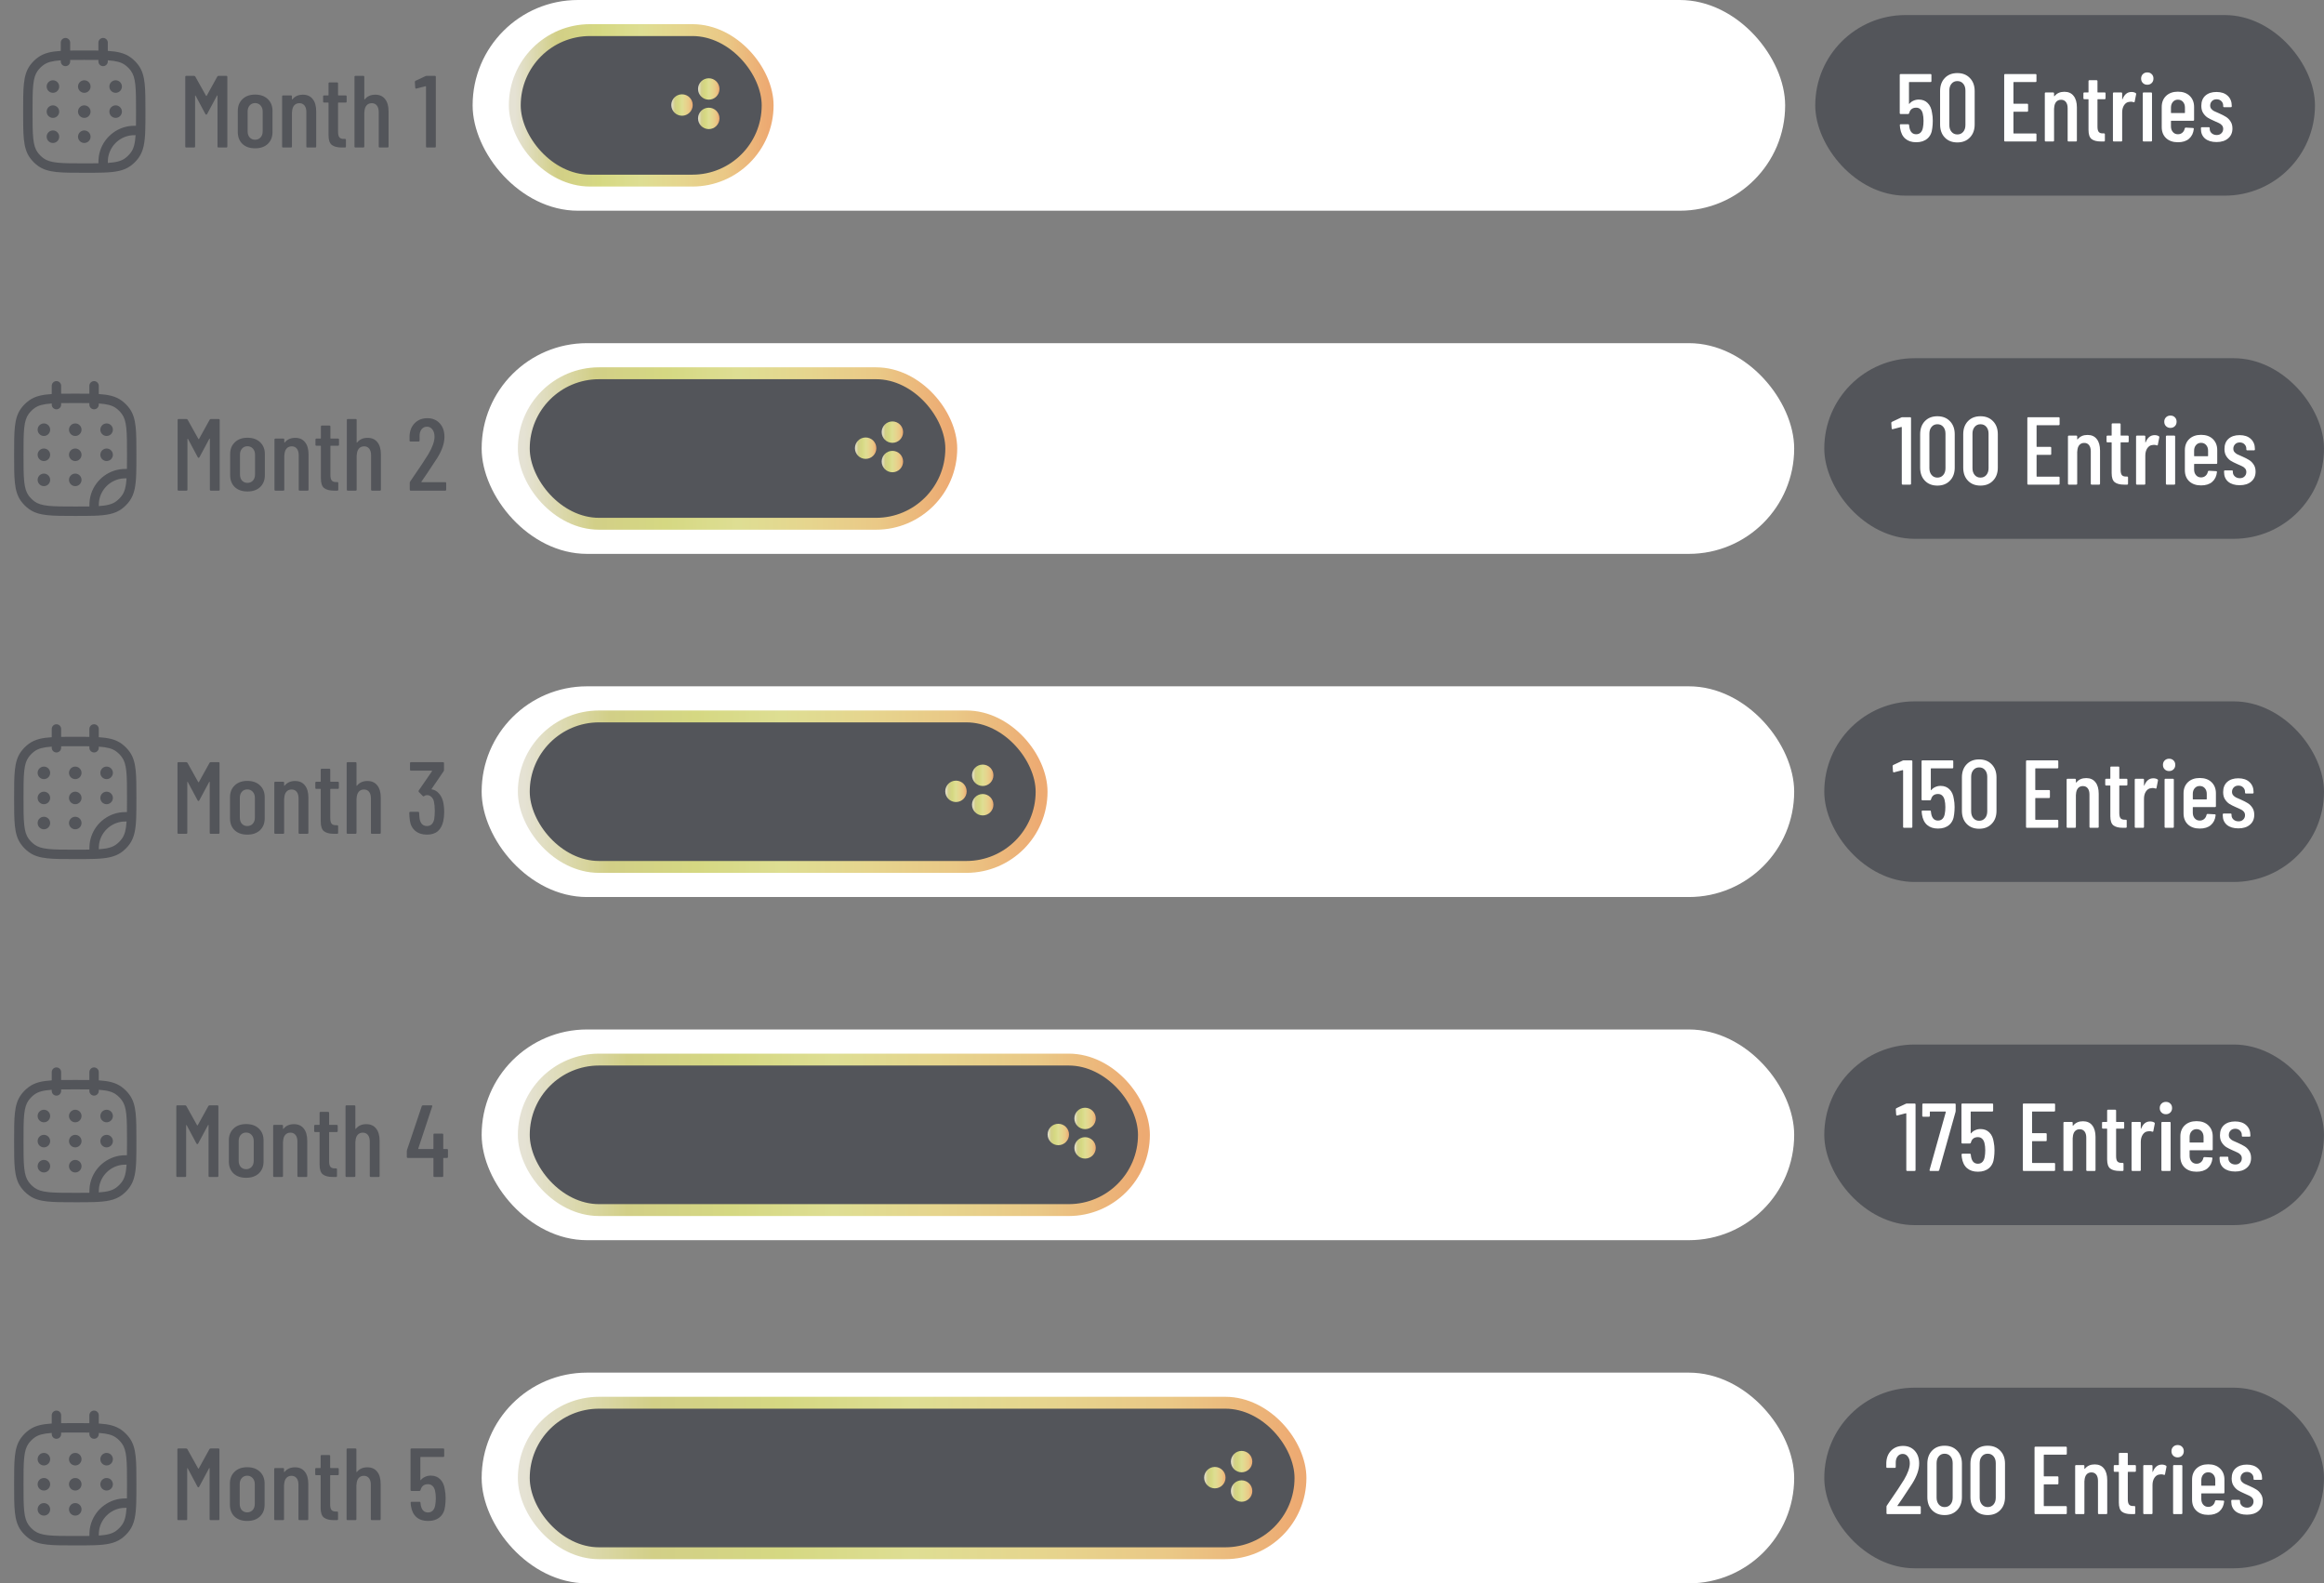 <svg width="386" height="263" viewBox="0 0 386 263" fill="none" xmlns="http://www.w3.org/2000/svg">
<rect x="0" y="0" width="386" height="263" fill="#808080" stroke="none"/>
<path fill-rule="evenodd" clip-rule="evenodd" d="M10.875 6.302C11.306 6.302 11.656 6.652 11.656 7.083V8.396C12.353 8.385 13.128 8.385 13.988 8.385H14.012C14.872 8.385 15.647 8.385 16.344 8.396V7.083C16.344 6.652 16.694 6.302 17.125 6.302C17.556 6.302 17.906 6.652 17.906 7.083V8.452C19.481 8.55 20.691 8.806 21.687 9.529C22.196 9.899 22.643 10.346 23.012 10.854C23.623 11.694 23.896 12.678 24.027 13.892C24.156 15.082 24.156 16.581 24.156 18.494V18.554C24.156 19.762 24.156 20.801 24.126 21.693C24.059 23.645 23.848 25.079 23.012 26.229C22.643 26.737 22.196 27.185 21.687 27.554C20.538 28.389 19.103 28.6 17.152 28.667C16.259 28.698 15.22 28.698 14.011 28.698H13.953C12.04 28.698 10.54 28.698 9.351 28.569C8.136 28.438 7.153 28.164 6.313 27.554C5.804 27.185 5.357 26.737 4.988 26.229C4.377 25.389 4.104 24.405 3.973 23.191C3.844 22.002 3.844 20.502 3.844 18.589V18.495C3.844 16.581 3.844 15.082 3.973 13.892C4.104 12.678 4.377 11.694 4.988 10.854C5.357 10.346 5.804 9.899 6.313 9.529C7.309 8.806 8.519 8.55 10.094 8.452V7.083C10.094 6.652 10.444 6.302 10.875 6.302ZM10.094 10.018C8.675 10.116 7.856 10.339 7.231 10.793C6.855 11.066 6.525 11.397 6.252 11.773C5.867 12.302 5.643 12.979 5.526 14.06C5.407 15.156 5.406 16.571 5.406 18.542C5.406 20.512 5.407 21.927 5.526 23.023C5.643 24.104 5.867 24.781 6.252 25.311C6.525 25.686 6.855 26.017 7.231 26.29C7.76 26.674 8.438 26.898 9.519 27.016C10.615 27.134 12.03 27.135 14 27.135C14.884 27.135 15.658 27.135 16.346 27.124C16.35 26.63 16.366 26.266 16.418 25.938C16.823 23.375 18.833 21.365 21.396 20.959C21.724 20.907 22.088 20.892 22.582 20.887C22.594 20.2 22.594 19.425 22.594 18.542C22.594 16.571 22.593 15.156 22.474 14.06C22.357 12.979 22.133 12.302 21.748 11.773C21.475 11.397 21.145 11.066 20.769 10.793C20.144 10.339 19.325 10.116 17.906 10.018V10.208C17.906 10.64 17.556 10.99 17.125 10.99C16.694 10.99 16.344 10.64 16.344 10.208V9.959C15.657 9.948 14.883 9.948 14 9.948C13.117 9.948 12.343 9.948 11.656 9.959V10.208C11.656 10.64 11.306 10.99 10.875 10.99C10.444 10.99 10.094 10.64 10.094 10.208V10.018ZM22.523 22.451C22.102 22.456 21.854 22.469 21.641 22.502C19.747 22.802 18.261 24.288 17.961 26.183C17.927 26.396 17.914 26.643 17.909 27.065C19.326 26.968 20.144 26.744 20.769 26.29C21.145 26.017 21.475 25.686 21.748 25.311C22.202 24.686 22.426 23.868 22.523 22.451Z" fill="#53555A"/>
<path d="M9.833 14.375C9.833 14.95 9.367 15.417 8.792 15.417C8.216 15.417 7.75 14.95 7.75 14.375C7.75 13.8 8.216 13.333 8.792 13.333C9.367 13.333 9.833 13.8 9.833 14.375ZM9.833 18.542C9.833 19.117 9.367 19.583 8.792 19.583C8.216 19.583 7.75 19.117 7.75 18.542C7.75 17.966 8.216 17.5 8.792 17.5C9.367 17.5 9.833 17.966 9.833 18.542ZM15.042 14.375C15.042 14.95 14.575 15.417 14 15.417C13.425 15.417 12.958 14.95 12.958 14.375C12.958 13.8 13.425 13.333 14 13.333C14.575 13.333 15.042 13.8 15.042 14.375ZM15.042 18.542C15.042 19.117 14.575 19.583 14 19.583C13.425 19.583 12.958 19.117 12.958 18.542C12.958 17.966 13.425 17.5 14 17.5C14.575 17.5 15.042 17.966 15.042 18.542ZM15.042 22.708C15.042 23.284 14.575 23.75 14 23.75C13.425 23.75 12.958 23.284 12.958 22.708C12.958 22.133 13.425 21.667 14 21.667C14.575 21.667 15.042 22.133 15.042 22.708ZM20.25 14.375C20.25 14.95 19.784 15.417 19.208 15.417C18.633 15.417 18.167 14.95 18.167 14.375C18.167 13.8 18.633 13.333 19.208 13.333C19.784 13.333 20.25 13.8 20.25 14.375ZM20.25 18.542C20.25 19.117 19.784 19.583 19.208 19.583C18.633 19.583 18.167 19.117 18.167 18.542C18.167 17.966 18.633 17.5 19.208 17.5C19.784 17.5 20.25 17.966 20.25 18.542ZM9.833 22.708C9.833 23.284 9.367 23.75 8.792 23.75C8.216 23.75 7.75 23.284 7.75 22.708C7.75 22.133 8.216 21.667 8.792 21.667C9.367 21.667 9.833 22.133 9.833 22.708Z" fill="#53555A"/>
<path d="M36.093 12.719C36.138 12.64 36.206 12.6 36.297 12.6H37.589C37.702 12.6 37.759 12.657 37.759 12.77V24.33C37.759 24.443 37.702 24.5 37.589 24.5H36.297C36.184 24.5 36.127 24.443 36.127 24.33V15.898C36.127 15.864 36.116 15.847 36.093 15.847C36.082 15.847 36.065 15.858 36.042 15.881L34.41 18.924C34.376 19.003 34.325 19.043 34.257 19.043C34.189 19.043 34.138 19.003 34.104 18.924L32.489 15.898C32.466 15.875 32.444 15.864 32.421 15.864C32.41 15.864 32.404 15.881 32.404 15.915V24.33C32.404 24.443 32.347 24.5 32.234 24.5H30.942C30.829 24.5 30.772 24.443 30.772 24.33V12.77C30.772 12.657 30.829 12.6 30.942 12.6H32.234C32.313 12.6 32.381 12.64 32.438 12.719L34.223 15.915C34.234 15.926 34.251 15.932 34.274 15.932C34.297 15.932 34.314 15.926 34.325 15.915L36.093 12.719ZM42.371 24.636C41.487 24.636 40.784 24.392 40.263 23.905C39.753 23.406 39.498 22.749 39.498 21.933V18.414C39.498 17.609 39.758 16.958 40.28 16.459C40.801 15.96 41.498 15.711 42.371 15.711C43.255 15.711 43.957 15.96 44.479 16.459C45 16.958 45.261 17.609 45.261 18.414V21.933C45.261 22.749 45 23.406 44.479 23.905C43.957 24.392 43.255 24.636 42.371 24.636ZM42.371 23.208C42.733 23.208 43.034 23.083 43.272 22.834C43.51 22.573 43.629 22.233 43.629 21.814V18.516C43.629 18.108 43.51 17.774 43.272 17.513C43.034 17.252 42.733 17.122 42.371 17.122C42.008 17.122 41.708 17.252 41.47 17.513C41.243 17.774 41.13 18.108 41.13 18.516V21.814C41.13 22.233 41.243 22.573 41.47 22.834C41.708 23.083 42.008 23.208 42.371 23.208ZM50.307 15.728C51.021 15.728 51.565 15.972 51.939 16.459C52.324 16.935 52.517 17.615 52.517 18.499V24.33C52.517 24.443 52.46 24.5 52.347 24.5H51.055C50.941 24.5 50.885 24.443 50.885 24.33V18.635C50.885 18.159 50.783 17.791 50.579 17.53C50.375 17.269 50.091 17.139 49.729 17.139C49.355 17.139 49.06 17.269 48.845 17.53C48.641 17.779 48.527 18.136 48.505 18.601C48.505 18.669 48.499 18.703 48.488 18.703V24.33C48.488 24.443 48.431 24.5 48.318 24.5H47.026C46.912 24.5 46.856 24.443 46.856 24.33V16.017C46.856 15.904 46.912 15.847 47.026 15.847H48.318C48.431 15.847 48.488 15.904 48.488 16.017V16.476C48.488 16.499 48.499 16.516 48.522 16.527C48.544 16.527 48.567 16.51 48.59 16.476C48.998 15.977 49.57 15.728 50.307 15.728ZM57.577 16.867C57.577 16.98 57.52 17.037 57.407 17.037H56.217C56.171 17.037 56.149 17.06 56.149 17.105V21.882C56.149 22.335 56.228 22.653 56.387 22.834C56.545 23.004 56.795 23.083 57.135 23.072H57.288C57.401 23.072 57.458 23.129 57.458 23.242V24.33C57.458 24.443 57.401 24.5 57.288 24.5H56.761C56.035 24.5 55.486 24.358 55.112 24.075C54.749 23.792 54.568 23.253 54.568 22.46V17.105C54.568 17.06 54.545 17.037 54.5 17.037H53.837C53.723 17.037 53.667 16.98 53.667 16.867V16.017C53.667 15.904 53.723 15.847 53.837 15.847H54.5C54.545 15.847 54.568 15.824 54.568 15.779V13.858C54.568 13.745 54.624 13.688 54.738 13.688H55.979C56.092 13.688 56.149 13.745 56.149 13.858V15.779C56.149 15.824 56.171 15.847 56.217 15.847H57.407C57.52 15.847 57.577 15.904 57.577 16.017V16.867ZM62.326 15.728C63.04 15.728 63.584 15.972 63.958 16.459C64.344 16.935 64.536 17.615 64.536 18.499V24.33C64.536 24.443 64.48 24.5 64.366 24.5H63.074C62.961 24.5 62.904 24.443 62.904 24.33V18.635C62.904 18.159 62.802 17.791 62.598 17.53C62.394 17.269 62.111 17.139 61.748 17.139C61.374 17.139 61.08 17.269 60.864 17.53C60.66 17.779 60.547 18.136 60.524 18.601C60.524 18.669 60.519 18.703 60.507 18.703V24.33C60.507 24.443 60.45 24.5 60.337 24.5H59.045C58.932 24.5 58.875 24.443 58.875 24.33V12.77C58.875 12.657 58.932 12.6 59.045 12.6H60.337C60.45 12.6 60.507 12.657 60.507 12.77V16.476C60.507 16.499 60.519 16.516 60.541 16.527C60.564 16.527 60.587 16.51 60.609 16.476C61.017 15.977 61.59 15.728 62.326 15.728ZM70.653 12.651C70.721 12.617 70.789 12.6 70.857 12.6H72.217C72.331 12.6 72.387 12.657 72.387 12.77V24.33C72.387 24.443 72.331 24.5 72.217 24.5H70.925C70.812 24.5 70.755 24.443 70.755 24.33V14.385C70.755 14.362 70.744 14.345 70.721 14.334C70.71 14.311 70.699 14.306 70.687 14.317L69.174 14.708L69.106 14.725C69.038 14.725 68.993 14.674 68.97 14.572L68.902 13.62C68.902 13.518 68.942 13.45 69.021 13.416L70.653 12.651Z" fill="#53555A"/>
<rect x="78.5" width="218" height="35" rx="17.5" fill="white"/>
<rect x="85.5" y="5" width="42" height="25" rx="12.5" fill="#53555A"/>
<rect x="85.5" y="5" width="42" height="25" rx="12.5" stroke="url(#paint0_linear_81_2753)" stroke-width="1.973"/>
<circle cx="117.722" cy="14.778" r="1.778" fill="url(#paint1_linear_81_2753)"/>
<circle cx="117.722" cy="19.667" r="1.778" fill="url(#paint2_linear_81_2753)"/>
<circle cx="113.278" cy="17.444" r="1.778" fill="url(#paint3_linear_81_2753)"/>
<rect x="301.5" y="2.5" width="83" height="30" rx="15" fill="#53555A"/>
<path d="M320.893 18.716C320.978 19.121 321.021 19.569 321.021 20.06C321.021 20.465 320.994 20.871 320.941 21.276C320.866 22.033 320.594 22.615 320.125 23.02C319.655 23.425 319.037 23.628 318.269 23.628C317.522 23.628 316.919 23.431 316.461 23.036C316.002 22.641 315.714 22.055 315.597 21.276L315.549 20.796C315.549 20.689 315.602 20.636 315.709 20.636H316.924C317.031 20.636 317.085 20.689 317.085 20.796L317.133 21.148C317.271 21.916 317.65 22.3 318.269 22.3C318.567 22.3 318.813 22.204 319.005 22.012C319.197 21.82 319.325 21.543 319.389 21.18C319.453 20.86 319.485 20.487 319.485 20.06C319.485 19.612 319.442 19.217 319.357 18.876C319.282 18.556 319.149 18.311 318.957 18.14C318.775 17.969 318.546 17.884 318.269 17.884C317.639 17.884 317.25 18.188 317.101 18.796C317.069 18.892 317.01 18.94 316.924 18.94H315.693C315.586 18.94 315.533 18.887 315.533 18.78V12.46C315.533 12.353 315.586 12.3 315.693 12.3H320.637C320.743 12.3 320.797 12.353 320.797 12.46V13.468C320.797 13.575 320.743 13.628 320.637 13.628H317.133C317.09 13.628 317.069 13.649 317.069 13.692V17.212C317.069 17.233 317.074 17.249 317.085 17.26C317.106 17.26 317.127 17.249 317.149 17.228C317.319 17.015 317.538 16.849 317.805 16.732C318.071 16.604 318.37 16.54 318.701 16.54C319.309 16.54 319.799 16.732 320.173 17.116C320.557 17.489 320.797 18.023 320.893 18.716ZM325.099 23.66C324.235 23.66 323.542 23.388 323.019 22.844C322.497 22.3 322.235 21.575 322.235 20.668V15.132C322.235 14.225 322.497 13.5 323.019 12.956C323.542 12.412 324.235 12.14 325.099 12.14C325.963 12.14 326.657 12.412 327.179 12.956C327.713 13.5 327.979 14.225 327.979 15.132V20.668C327.979 21.575 327.713 22.3 327.179 22.844C326.657 23.388 325.963 23.66 325.099 23.66ZM325.099 22.332C325.505 22.332 325.83 22.188 326.075 21.9C326.321 21.612 326.443 21.233 326.443 20.764V15.036C326.443 14.567 326.321 14.188 326.075 13.9C325.83 13.612 325.505 13.468 325.099 13.468C324.705 13.468 324.385 13.612 324.139 13.9C323.894 14.188 323.771 14.567 323.771 15.036V20.764C323.771 21.233 323.894 21.612 324.139 21.9C324.385 22.188 324.705 22.332 325.099 22.332ZM338.243 13.468C338.243 13.575 338.189 13.628 338.083 13.628H334.483C334.44 13.628 334.419 13.649 334.419 13.692V17.164C334.419 17.207 334.44 17.228 334.483 17.228H336.691C336.797 17.228 336.851 17.281 336.851 17.388V18.396C336.851 18.503 336.797 18.556 336.691 18.556H334.483C334.44 18.556 334.419 18.577 334.419 18.62V22.108C334.419 22.151 334.44 22.172 334.483 22.172H338.083C338.189 22.172 338.243 22.225 338.243 22.332V23.34C338.243 23.447 338.189 23.5 338.083 23.5H333.043C332.936 23.5 332.883 23.447 332.883 23.34V12.46C332.883 12.353 332.936 12.3 333.043 12.3H338.083C338.189 12.3 338.243 12.353 338.243 12.46V13.468ZM342.877 15.244C343.549 15.244 344.061 15.473 344.413 15.932C344.776 16.38 344.957 17.02 344.957 17.852V23.34C344.957 23.447 344.904 23.5 344.797 23.5H343.581C343.474 23.5 343.421 23.447 343.421 23.34V17.98C343.421 17.532 343.325 17.185 343.133 16.94C342.941 16.695 342.674 16.572 342.333 16.572C341.981 16.572 341.704 16.695 341.501 16.94C341.309 17.175 341.202 17.511 341.181 17.948C341.181 18.012 341.176 18.044 341.165 18.044V23.34C341.165 23.447 341.112 23.5 341.005 23.5H339.789C339.682 23.5 339.629 23.447 339.629 23.34V15.516C339.629 15.409 339.682 15.356 339.789 15.356H341.005C341.112 15.356 341.165 15.409 341.165 15.516V15.948C341.165 15.969 341.176 15.985 341.197 15.996C341.218 15.996 341.24 15.98 341.261 15.948C341.645 15.479 342.184 15.244 342.877 15.244ZM349.719 16.316C349.719 16.423 349.666 16.476 349.559 16.476H348.439C348.396 16.476 348.375 16.497 348.375 16.54V21.036C348.375 21.463 348.45 21.761 348.599 21.932C348.748 22.092 348.983 22.167 349.303 22.156H349.447C349.554 22.156 349.607 22.209 349.607 22.316V23.34C349.607 23.447 349.554 23.5 349.447 23.5H348.951C348.268 23.5 347.751 23.367 347.399 23.1C347.058 22.833 346.887 22.327 346.887 21.58V16.54C346.887 16.497 346.866 16.476 346.823 16.476H346.199C346.092 16.476 346.039 16.423 346.039 16.316V15.516C346.039 15.409 346.092 15.356 346.199 15.356H346.823C346.866 15.356 346.887 15.335 346.887 15.292V13.484C346.887 13.377 346.94 13.324 347.047 13.324H348.215C348.322 13.324 348.375 13.377 348.375 13.484V15.292C348.375 15.335 348.396 15.356 348.439 15.356H349.559C349.666 15.356 349.719 15.409 349.719 15.516V16.316ZM354.029 15.276C354.296 15.276 354.525 15.335 354.717 15.452C354.792 15.495 354.819 15.564 354.797 15.66L354.557 16.876C354.547 16.972 354.483 17.004 354.365 16.972C354.227 16.919 354.077 16.892 353.917 16.892C353.853 16.892 353.757 16.903 353.629 16.924C353.299 16.956 353.021 17.137 352.797 17.468C352.584 17.799 352.477 18.199 352.477 18.668V23.34C352.477 23.447 352.424 23.5 352.317 23.5H351.101C350.995 23.5 350.941 23.447 350.941 23.34V15.516C350.941 15.409 350.995 15.356 351.101 15.356H352.317C352.424 15.356 352.477 15.409 352.477 15.516V16.444C352.477 16.476 352.483 16.497 352.493 16.508C352.515 16.508 352.531 16.492 352.541 16.46C352.851 15.671 353.347 15.276 354.029 15.276ZM356.649 14.076C356.35 14.076 356.105 13.98 355.913 13.788C355.721 13.596 355.625 13.351 355.625 13.052C355.625 12.753 355.721 12.508 355.913 12.316C356.105 12.124 356.35 12.028 356.649 12.028C356.958 12.028 357.203 12.124 357.385 12.316C357.577 12.497 357.673 12.743 357.673 13.052C357.673 13.351 357.577 13.596 357.385 13.788C357.193 13.98 356.947 14.076 356.649 14.076ZM356.057 23.5C355.95 23.5 355.897 23.447 355.897 23.34V15.516C355.897 15.409 355.95 15.356 356.057 15.356H357.273C357.379 15.356 357.433 15.409 357.433 15.516V23.34C357.433 23.447 357.379 23.5 357.273 23.5H356.057ZM364.423 19.9C364.423 20.007 364.37 20.06 364.263 20.06H360.647C360.605 20.06 360.583 20.081 360.583 20.124V20.988C360.583 21.372 360.69 21.687 360.903 21.932C361.117 22.177 361.394 22.3 361.735 22.3C362.034 22.3 362.285 22.209 362.487 22.028C362.69 21.847 362.818 21.612 362.871 21.324C362.903 21.239 362.962 21.196 363.047 21.196L364.231 21.26C364.285 21.26 364.322 21.276 364.343 21.308C364.375 21.34 364.386 21.377 364.375 21.42C364.301 22.113 364.034 22.657 363.575 23.052C363.127 23.436 362.514 23.628 361.735 23.628C360.914 23.628 360.258 23.399 359.767 22.94C359.287 22.481 359.047 21.868 359.047 21.1V17.772C359.047 17.015 359.287 16.401 359.767 15.932C360.258 15.463 360.914 15.228 361.735 15.228C362.567 15.228 363.223 15.463 363.703 15.932C364.183 16.401 364.423 17.015 364.423 17.772V19.9ZM361.735 16.556C361.394 16.556 361.117 16.679 360.903 16.924C360.69 17.169 360.583 17.484 360.583 17.868V18.716C360.583 18.759 360.605 18.78 360.647 18.78H362.839C362.882 18.78 362.903 18.759 362.903 18.716V17.868C362.903 17.484 362.797 17.169 362.583 16.924C362.37 16.679 362.087 16.556 361.735 16.556ZM368.152 23.596C367.352 23.596 366.717 23.404 366.248 23.02C365.789 22.625 365.56 22.097 365.56 21.436V21.292C365.56 21.185 365.613 21.132 365.72 21.132H366.856C366.963 21.132 367.016 21.185 367.016 21.292V21.404C367.016 21.692 367.128 21.937 367.352 22.14C367.576 22.332 367.853 22.428 368.184 22.428C368.504 22.428 368.76 22.332 368.952 22.14C369.155 21.948 369.256 21.703 369.256 21.404C369.256 21.169 369.187 20.972 369.048 20.812C368.909 20.652 368.744 20.529 368.552 20.444C368.371 20.348 368.088 20.22 367.704 20.06C367.288 19.879 366.941 19.703 366.664 19.532C366.397 19.361 366.157 19.116 365.944 18.796C365.731 18.476 365.624 18.071 365.624 17.58C365.624 16.855 365.848 16.289 366.296 15.884C366.755 15.479 367.368 15.276 368.136 15.276C368.925 15.276 369.544 15.484 369.992 15.9C370.451 16.316 370.68 16.881 370.68 17.596V17.644C370.68 17.751 370.627 17.804 370.52 17.804H369.416C369.309 17.804 369.256 17.751 369.256 17.644V17.532C369.256 17.244 369.155 16.999 368.952 16.796C368.749 16.593 368.488 16.492 368.168 16.492C367.837 16.492 367.576 16.593 367.384 16.796C367.192 16.999 367.096 17.244 367.096 17.532C367.096 17.756 367.16 17.943 367.288 18.092C367.416 18.241 367.571 18.364 367.752 18.46C367.933 18.545 368.221 18.673 368.616 18.844C369.053 19.036 369.416 19.223 369.704 19.404C369.992 19.575 370.243 19.82 370.456 20.14C370.68 20.46 370.792 20.86 370.792 21.34C370.792 22.033 370.552 22.583 370.072 22.988C369.603 23.393 368.963 23.596 368.152 23.596Z" fill="white"/>
<path fill-rule="evenodd" clip-rule="evenodd" d="M9.375 63.302C9.806 63.302 10.156 63.652 10.156 64.083V65.397C10.853 65.385 11.628 65.385 12.488 65.385H12.512C13.372 65.385 14.147 65.385 14.844 65.397V64.083C14.844 63.652 15.194 63.302 15.625 63.302C16.056 63.302 16.406 63.652 16.406 64.083V65.452C17.981 65.55 19.191 65.806 20.187 66.529C20.696 66.899 21.143 67.346 21.512 67.854C22.123 68.694 22.396 69.678 22.527 70.892C22.656 72.082 22.656 73.582 22.656 75.495V75.554C22.656 76.762 22.656 77.801 22.626 78.693C22.559 80.645 22.348 82.079 21.512 83.229C21.143 83.737 20.696 84.185 20.187 84.554C19.038 85.389 17.603 85.6 15.652 85.667C14.759 85.698 13.72 85.698 12.511 85.698H12.453C10.54 85.698 9.04 85.698 7.851 85.569C6.636 85.438 5.653 85.164 4.813 84.554C4.304 84.185 3.857 83.737 3.488 83.229C2.877 82.389 2.604 81.405 2.473 80.191C2.344 79.001 2.344 77.502 2.344 75.589V75.495C2.344 73.582 2.344 72.082 2.473 70.892C2.604 69.678 2.877 68.694 3.488 67.854C3.857 67.346 4.304 66.899 4.813 66.529C5.809 65.806 7.019 65.55 8.594 65.452V64.083C8.594 63.652 8.944 63.302 9.375 63.302ZM8.594 67.018C7.175 67.116 6.356 67.339 5.731 67.793C5.355 68.067 5.025 68.397 4.752 68.773C4.367 69.302 4.143 69.979 4.026 71.061C3.907 72.156 3.906 73.571 3.906 75.542C3.906 77.512 3.907 78.927 4.026 80.023C4.143 81.104 4.367 81.781 4.752 82.311C5.025 82.686 5.355 83.017 5.731 83.29C6.26 83.674 6.938 83.898 8.019 84.016C9.115 84.134 10.53 84.135 12.5 84.135C13.384 84.135 14.158 84.135 14.846 84.124C14.85 83.63 14.866 83.266 14.918 82.938C15.323 80.375 17.333 78.365 19.896 77.959C20.224 77.907 20.588 77.892 21.082 77.887C21.094 77.2 21.094 76.425 21.094 75.542C21.094 73.571 21.093 72.156 20.974 71.061C20.857 69.979 20.633 69.302 20.248 68.773C19.975 68.397 19.645 68.067 19.269 67.793C18.644 67.339 17.825 67.116 16.406 67.018V67.208C16.406 67.64 16.056 67.99 15.625 67.99C15.194 67.99 14.844 67.64 14.844 67.208V66.959C14.157 66.948 13.383 66.948 12.5 66.948C11.617 66.948 10.843 66.948 10.156 66.959V67.208C10.156 67.64 9.806 67.99 9.375 67.99C8.944 67.99 8.594 67.64 8.594 67.208V67.018ZM21.023 79.451C20.602 79.456 20.354 79.469 20.141 79.502C18.247 79.802 16.761 81.288 16.461 83.183C16.427 83.396 16.414 83.643 16.409 84.065C17.826 83.968 18.644 83.744 19.269 83.29C19.645 83.017 19.975 82.686 20.248 82.311C20.702 81.686 20.926 80.868 21.023 79.451Z" fill="#53555A"/>
<path d="M8.333 71.375C8.333 71.95 7.867 72.417 7.292 72.417C6.716 72.417 6.25 71.95 6.25 71.375C6.25 70.8 6.716 70.333 7.292 70.333C7.867 70.333 8.333 70.8 8.333 71.375ZM8.333 75.542C8.333 76.117 7.867 76.583 7.292 76.583C6.716 76.583 6.25 76.117 6.25 75.542C6.25 74.966 6.716 74.5 7.292 74.5C7.867 74.5 8.333 74.966 8.333 75.542ZM13.542 71.375C13.542 71.95 13.075 72.417 12.5 72.417C11.925 72.417 11.458 71.95 11.458 71.375C11.458 70.8 11.925 70.333 12.5 70.333C13.075 70.333 13.542 70.8 13.542 71.375ZM13.542 75.542C13.542 76.117 13.075 76.583 12.5 76.583C11.925 76.583 11.458 76.117 11.458 75.542C11.458 74.966 11.925 74.5 12.5 74.5C13.075 74.5 13.542 74.966 13.542 75.542ZM13.542 79.708C13.542 80.284 13.075 80.75 12.5 80.75C11.925 80.75 11.458 80.284 11.458 79.708C11.458 79.133 11.925 78.667 12.5 78.667C13.075 78.667 13.542 79.133 13.542 79.708ZM18.75 71.375C18.75 71.95 18.284 72.417 17.708 72.417C17.133 72.417 16.667 71.95 16.667 71.375C16.667 70.8 17.133 70.333 17.708 70.333C18.284 70.333 18.75 70.8 18.75 71.375ZM18.75 75.542C18.75 76.117 18.284 76.583 17.708 76.583C17.133 76.583 16.667 76.117 16.667 75.542C16.667 74.966 17.133 74.5 17.708 74.5C18.284 74.5 18.75 74.966 18.75 75.542ZM8.333 79.708C8.333 80.284 7.867 80.75 7.292 80.75C6.716 80.75 6.25 80.284 6.25 79.708C6.25 79.133 6.716 78.667 7.292 78.667C7.867 78.667 8.333 79.133 8.333 79.708Z" fill="#53555A"/>
<path d="M34.823 69.719C34.868 69.64 34.936 69.6 35.027 69.6H36.319C36.432 69.6 36.489 69.657 36.489 69.77V81.33C36.489 81.443 36.432 81.5 36.319 81.5H35.027C34.914 81.5 34.857 81.443 34.857 81.33V72.898C34.857 72.864 34.846 72.847 34.823 72.847C34.812 72.847 34.795 72.858 34.772 72.881L33.14 75.924C33.106 76.003 33.055 76.043 32.987 76.043C32.919 76.043 32.868 76.003 32.834 75.924L31.219 72.898C31.196 72.875 31.174 72.864 31.151 72.864C31.14 72.864 31.134 72.881 31.134 72.915V81.33C31.134 81.443 31.077 81.5 30.964 81.5H29.672C29.559 81.5 29.502 81.443 29.502 81.33V69.77C29.502 69.657 29.559 69.6 29.672 69.6H30.964C31.043 69.6 31.111 69.64 31.168 69.719L32.953 72.915C32.964 72.926 32.981 72.932 33.004 72.932C33.027 72.932 33.044 72.926 33.055 72.915L34.823 69.719ZM41.101 81.636C40.217 81.636 39.514 81.392 38.993 80.905C38.483 80.406 38.228 79.749 38.228 78.933V75.414C38.228 74.609 38.488 73.958 39.01 73.459C39.531 72.96 40.228 72.711 41.101 72.711C41.985 72.711 42.687 72.96 43.209 73.459C43.73 73.958 43.991 74.609 43.991 75.414V78.933C43.991 79.749 43.73 80.406 43.209 80.905C42.687 81.392 41.985 81.636 41.101 81.636ZM41.101 80.208C41.463 80.208 41.764 80.083 42.002 79.834C42.24 79.573 42.359 79.233 42.359 78.814V75.516C42.359 75.108 42.24 74.774 42.002 74.513C41.764 74.252 41.463 74.122 41.101 74.122C40.738 74.122 40.438 74.252 40.2 74.513C39.973 74.774 39.86 75.108 39.86 75.516V78.814C39.86 79.233 39.973 79.573 40.2 79.834C40.438 80.083 40.738 80.208 41.101 80.208ZM49.037 72.728C49.751 72.728 50.295 72.972 50.669 73.459C51.054 73.935 51.247 74.615 51.247 75.499V81.33C51.247 81.443 51.19 81.5 51.077 81.5H49.785C49.671 81.5 49.615 81.443 49.615 81.33V75.635C49.615 75.159 49.513 74.791 49.309 74.53C49.105 74.269 48.821 74.139 48.459 74.139C48.085 74.139 47.79 74.269 47.575 74.53C47.371 74.779 47.257 75.136 47.235 75.601C47.235 75.669 47.229 75.703 47.218 75.703V81.33C47.218 81.443 47.161 81.5 47.048 81.5H45.756C45.642 81.5 45.586 81.443 45.586 81.33V73.017C45.586 72.904 45.642 72.847 45.756 72.847H47.048C47.161 72.847 47.218 72.904 47.218 73.017V73.476C47.218 73.499 47.229 73.516 47.252 73.527C47.274 73.527 47.297 73.51 47.32 73.476C47.728 72.977 48.3 72.728 49.037 72.728ZM56.307 73.867C56.307 73.98 56.25 74.037 56.137 74.037H54.947C54.901 74.037 54.879 74.06 54.879 74.105V78.882C54.879 79.335 54.958 79.653 55.117 79.834C55.275 80.004 55.525 80.083 55.865 80.072H56.018C56.131 80.072 56.188 80.129 56.188 80.242V81.33C56.188 81.443 56.131 81.5 56.018 81.5H55.491C54.765 81.5 54.216 81.358 53.842 81.075C53.479 80.792 53.298 80.253 53.298 79.46V74.105C53.298 74.06 53.275 74.037 53.23 74.037H52.567C52.453 74.037 52.397 73.98 52.397 73.867V73.017C52.397 72.904 52.453 72.847 52.567 72.847H53.23C53.275 72.847 53.298 72.824 53.298 72.779V70.858C53.298 70.745 53.354 70.688 53.468 70.688H54.709C54.822 70.688 54.879 70.745 54.879 70.858V72.779C54.879 72.824 54.901 72.847 54.947 72.847H56.137C56.25 72.847 56.307 72.904 56.307 73.017V73.867ZM61.056 72.728C61.77 72.728 62.314 72.972 62.688 73.459C63.074 73.935 63.266 74.615 63.266 75.499V81.33C63.266 81.443 63.209 81.5 63.096 81.5H61.804C61.691 81.5 61.634 81.443 61.634 81.33V75.635C61.634 75.159 61.532 74.791 61.328 74.53C61.124 74.269 60.841 74.139 60.478 74.139C60.104 74.139 59.809 74.269 59.594 74.53C59.39 74.779 59.277 75.136 59.254 75.601C59.254 75.669 59.248 75.703 59.237 75.703V81.33C59.237 81.443 59.181 81.5 59.067 81.5H57.775C57.662 81.5 57.605 81.443 57.605 81.33V69.77C57.605 69.657 57.662 69.6 57.775 69.6H59.067C59.181 69.6 59.237 69.657 59.237 69.77V73.476C59.237 73.499 59.248 73.516 59.271 73.527C59.294 73.527 59.316 73.51 59.339 73.476C59.747 72.977 60.319 72.728 61.056 72.728ZM69.995 80.004C69.984 80.027 69.984 80.049 69.995 80.072C70.007 80.083 70.024 80.089 70.046 80.089H73.939C74.053 80.089 74.109 80.146 74.109 80.259V81.33C74.109 81.443 74.053 81.5 73.939 81.5H68.227C68.114 81.5 68.057 81.443 68.057 81.33V80.208C68.057 80.117 68.08 80.044 68.125 79.987L68.652 79.205C69.729 77.652 70.562 76.394 71.151 75.431C71.831 74.275 72.171 73.312 72.171 72.541C72.171 72.031 72.052 71.629 71.814 71.334C71.588 71.028 71.287 70.875 70.913 70.875C70.539 70.875 70.239 71.022 70.012 71.317C69.786 71.612 69.678 72.003 69.689 72.49V73.17C69.689 73.283 69.633 73.34 69.519 73.34H68.193C68.08 73.34 68.023 73.283 68.023 73.17V72.439C68.057 71.544 68.346 70.824 68.89 70.28C69.434 69.736 70.131 69.464 70.981 69.464C71.831 69.464 72.517 69.747 73.038 70.314C73.56 70.881 73.82 71.629 73.82 72.558C73.82 73.113 73.718 73.68 73.514 74.258C73.322 74.825 73.021 75.437 72.613 76.094C72.33 76.547 71.735 77.448 70.828 78.797L69.995 80.004Z" fill="#53555A"/>
<rect x="80" y="57" width="218" height="35" rx="17.5" fill="white"/>
<rect x="87" y="62" width="71" height="25" rx="12.5" fill="#53555A"/>
<rect x="87" y="62" width="71" height="25" rx="12.5" stroke="url(#paint4_linear_81_2753)" stroke-width="1.973"/>
<circle cx="148.222" cy="71.778" r="1.778" fill="url(#paint5_linear_81_2753)"/>
<circle cx="148.222" cy="76.667" r="1.778" fill="url(#paint6_linear_81_2753)"/>
<circle cx="143.778" cy="74.444" r="1.778" fill="url(#paint7_linear_81_2753)"/>
<rect x="303" y="59.5" width="83" height="30" rx="15" fill="#53555A"/>
<path d="M315.777 69.348C315.841 69.316 315.905 69.3 315.969 69.3H317.249C317.355 69.3 317.409 69.353 317.409 69.46V80.34C317.409 80.447 317.355 80.5 317.249 80.5H316.033C315.926 80.5 315.873 80.447 315.873 80.34V70.98C315.873 70.959 315.862 70.943 315.841 70.932C315.83 70.911 315.819 70.905 315.809 70.916L314.385 71.284L314.321 71.3C314.257 71.3 314.214 71.252 314.193 71.156L314.129 70.26C314.129 70.164 314.166 70.1 314.241 70.068L315.777 69.348ZM321.787 80.66C320.923 80.66 320.229 80.388 319.707 79.844C319.184 79.3 318.923 78.575 318.923 77.668V72.132C318.923 71.225 319.184 70.5 319.707 69.956C320.229 69.412 320.923 69.14 321.787 69.14C322.651 69.14 323.344 69.412 323.867 69.956C324.4 70.5 324.667 71.225 324.667 72.132V77.668C324.667 78.575 324.4 79.3 323.867 79.844C323.344 80.388 322.651 80.66 321.787 80.66ZM321.787 79.332C322.192 79.332 322.517 79.188 322.763 78.9C323.008 78.612 323.131 78.233 323.131 77.764V72.036C323.131 71.567 323.008 71.188 322.763 70.9C322.517 70.612 322.192 70.468 321.787 70.468C321.392 70.468 321.072 70.612 320.827 70.9C320.581 71.188 320.459 71.567 320.459 72.036V77.764C320.459 78.233 320.581 78.612 320.827 78.9C321.072 79.188 321.392 79.332 321.787 79.332ZM328.943 80.66C328.079 80.66 327.386 80.388 326.863 79.844C326.34 79.3 326.079 78.575 326.079 77.668V72.132C326.079 71.225 326.34 70.5 326.863 69.956C327.386 69.412 328.079 69.14 328.943 69.14C329.807 69.14 330.5 69.412 331.023 69.956C331.556 70.5 331.823 71.225 331.823 72.132V77.668C331.823 78.575 331.556 79.3 331.023 79.844C330.5 80.388 329.807 80.66 328.943 80.66ZM328.943 79.332C329.348 79.332 329.674 79.188 329.919 78.9C330.164 78.612 330.287 78.233 330.287 77.764V72.036C330.287 71.567 330.164 71.188 329.919 70.9C329.674 70.612 329.348 70.468 328.943 70.468C328.548 70.468 328.228 70.612 327.983 70.9C327.738 71.188 327.615 71.567 327.615 72.036V77.764C327.615 78.233 327.738 78.612 327.983 78.9C328.228 79.188 328.548 79.332 328.943 79.332ZM342.086 70.468C342.086 70.575 342.033 70.628 341.926 70.628H338.326C338.284 70.628 338.262 70.649 338.262 70.692V74.164C338.262 74.207 338.284 74.228 338.326 74.228H340.534C340.641 74.228 340.694 74.281 340.694 74.388V75.396C340.694 75.503 340.641 75.556 340.534 75.556H338.326C338.284 75.556 338.262 75.577 338.262 75.62V79.108C338.262 79.151 338.284 79.172 338.326 79.172H341.926C342.033 79.172 342.086 79.225 342.086 79.332V80.34C342.086 80.447 342.033 80.5 341.926 80.5H336.886C336.78 80.5 336.726 80.447 336.726 80.34V69.46C336.726 69.353 336.78 69.3 336.886 69.3H341.926C342.033 69.3 342.086 69.353 342.086 69.46V70.468ZM346.721 72.244C347.393 72.244 347.905 72.473 348.257 72.932C348.619 73.38 348.801 74.02 348.801 74.852V80.34C348.801 80.447 348.747 80.5 348.641 80.5H347.425C347.318 80.5 347.265 80.447 347.265 80.34V74.98C347.265 74.532 347.169 74.185 346.977 73.94C346.785 73.695 346.518 73.572 346.177 73.572C345.825 73.572 345.547 73.695 345.345 73.94C345.153 74.175 345.046 74.511 345.025 74.948C345.025 75.012 345.019 75.044 345.009 75.044V80.34C345.009 80.447 344.955 80.5 344.849 80.5H343.633C343.526 80.5 343.473 80.447 343.473 80.34V72.516C343.473 72.409 343.526 72.356 343.633 72.356H344.849C344.955 72.356 345.009 72.409 345.009 72.516V72.948C345.009 72.969 345.019 72.985 345.041 72.996C345.062 72.996 345.083 72.98 345.105 72.948C345.489 72.479 346.027 72.244 346.721 72.244ZM353.563 73.316C353.563 73.423 353.51 73.476 353.403 73.476H352.283C352.24 73.476 352.219 73.497 352.219 73.54V78.036C352.219 78.463 352.294 78.761 352.443 78.932C352.592 79.092 352.827 79.167 353.147 79.156H353.291C353.398 79.156 353.451 79.209 353.451 79.316V80.34C353.451 80.447 353.398 80.5 353.291 80.5H352.795C352.112 80.5 351.595 80.367 351.243 80.1C350.902 79.833 350.731 79.327 350.731 78.58V73.54C350.731 73.497 350.71 73.476 350.667 73.476H350.043C349.936 73.476 349.883 73.423 349.883 73.316V72.516C349.883 72.409 349.936 72.356 350.043 72.356H350.667C350.71 72.356 350.731 72.335 350.731 72.292V70.484C350.731 70.377 350.784 70.324 350.891 70.324H352.059C352.166 70.324 352.219 70.377 352.219 70.484V72.292C352.219 72.335 352.24 72.356 352.283 72.356H353.403C353.51 72.356 353.563 72.409 353.563 72.516V73.316ZM357.873 72.276C358.14 72.276 358.369 72.335 358.561 72.452C358.636 72.495 358.662 72.564 358.641 72.66L358.401 73.876C358.39 73.972 358.326 74.004 358.209 73.972C358.07 73.919 357.921 73.892 357.761 73.892C357.697 73.892 357.601 73.903 357.473 73.924C357.142 73.956 356.865 74.137 356.641 74.468C356.428 74.799 356.321 75.199 356.321 75.668V80.34C356.321 80.447 356.268 80.5 356.161 80.5H354.945C354.838 80.5 354.785 80.447 354.785 80.34V72.516C354.785 72.409 354.838 72.356 354.945 72.356H356.161C356.268 72.356 356.321 72.409 356.321 72.516V73.444C356.321 73.476 356.326 73.497 356.337 73.508C356.358 73.508 356.374 73.492 356.385 73.46C356.694 72.671 357.19 72.276 357.873 72.276ZM360.493 71.076C360.194 71.076 359.949 70.98 359.757 70.788C359.565 70.596 359.469 70.351 359.469 70.052C359.469 69.753 359.565 69.508 359.757 69.316C359.949 69.124 360.194 69.028 360.493 69.028C360.802 69.028 361.047 69.124 361.229 69.316C361.421 69.497 361.517 69.743 361.517 70.052C361.517 70.351 361.421 70.596 361.229 70.788C361.037 70.98 360.791 71.076 360.493 71.076ZM359.901 80.5C359.794 80.5 359.741 80.447 359.741 80.34V72.516C359.741 72.409 359.794 72.356 359.901 72.356H361.117C361.223 72.356 361.277 72.409 361.277 72.516V80.34C361.277 80.447 361.223 80.5 361.117 80.5H359.901ZM368.267 76.9C368.267 77.007 368.214 77.06 368.107 77.06H364.491C364.448 77.06 364.427 77.081 364.427 77.124V77.988C364.427 78.372 364.534 78.687 364.747 78.932C364.96 79.177 365.238 79.3 365.579 79.3C365.878 79.3 366.128 79.209 366.331 79.028C366.534 78.847 366.662 78.612 366.715 78.324C366.747 78.239 366.806 78.196 366.891 78.196L368.075 78.26C368.128 78.26 368.166 78.276 368.187 78.308C368.219 78.34 368.23 78.377 368.219 78.42C368.144 79.113 367.878 79.657 367.419 80.052C366.971 80.436 366.358 80.628 365.579 80.628C364.758 80.628 364.102 80.399 363.611 79.94C363.131 79.481 362.891 78.868 362.891 78.1V74.772C362.891 74.015 363.131 73.401 363.611 72.932C364.102 72.463 364.758 72.228 365.579 72.228C366.411 72.228 367.067 72.463 367.547 72.932C368.027 73.401 368.267 74.015 368.267 74.772V76.9ZM365.579 73.556C365.238 73.556 364.96 73.679 364.747 73.924C364.534 74.169 364.427 74.484 364.427 74.868V75.716C364.427 75.759 364.448 75.78 364.491 75.78H366.683C366.726 75.78 366.747 75.759 366.747 75.716V74.868C366.747 74.484 366.64 74.169 366.427 73.924C366.214 73.679 365.931 73.556 365.579 73.556ZM371.996 80.596C371.196 80.596 370.561 80.404 370.092 80.02C369.633 79.625 369.404 79.097 369.404 78.436V78.292C369.404 78.185 369.457 78.132 369.564 78.132H370.7C370.806 78.132 370.86 78.185 370.86 78.292V78.404C370.86 78.692 370.972 78.937 371.196 79.14C371.42 79.332 371.697 79.428 372.028 79.428C372.348 79.428 372.604 79.332 372.796 79.14C372.998 78.948 373.1 78.703 373.1 78.404C373.1 78.169 373.03 77.972 372.892 77.812C372.753 77.652 372.588 77.529 372.396 77.444C372.214 77.348 371.932 77.22 371.548 77.06C371.132 76.879 370.785 76.703 370.508 76.532C370.241 76.361 370.001 76.116 369.788 75.796C369.574 75.476 369.468 75.071 369.468 74.58C369.468 73.855 369.692 73.289 370.14 72.884C370.598 72.479 371.212 72.276 371.98 72.276C372.769 72.276 373.388 72.484 373.836 72.9C374.294 73.316 374.524 73.881 374.524 74.596V74.644C374.524 74.751 374.47 74.804 374.364 74.804H373.26C373.153 74.804 373.1 74.751 373.1 74.644V74.532C373.1 74.244 372.998 73.999 372.796 73.796C372.593 73.593 372.332 73.492 372.012 73.492C371.681 73.492 371.42 73.593 371.228 73.796C371.036 73.999 370.94 74.244 370.94 74.532C370.94 74.756 371.004 74.943 371.132 75.092C371.26 75.241 371.414 75.364 371.596 75.46C371.777 75.545 372.065 75.673 372.46 75.844C372.897 76.036 373.26 76.223 373.548 76.404C373.836 76.575 374.086 76.82 374.3 77.14C374.524 77.46 374.636 77.86 374.636 78.34C374.636 79.033 374.396 79.583 373.916 79.988C373.446 80.393 372.806 80.596 371.996 80.596Z" fill="white"/>
<path fill-rule="evenodd" clip-rule="evenodd" d="M9.375 120.302C9.806 120.302 10.156 120.652 10.156 121.083V122.396C10.853 122.385 11.628 122.385 12.488 122.385H12.512C13.372 122.385 14.147 122.385 14.844 122.396V121.083C14.844 120.652 15.194 120.302 15.625 120.302C16.056 120.302 16.406 120.652 16.406 121.083V122.452C17.981 122.55 19.191 122.806 20.187 123.529C20.696 123.899 21.143 124.346 21.512 124.854C22.123 125.694 22.396 126.678 22.527 127.892C22.656 129.082 22.656 130.581 22.656 132.494V132.554C22.656 133.762 22.656 134.801 22.626 135.693C22.559 137.645 22.348 139.079 21.512 140.229C21.143 140.737 20.696 141.185 20.187 141.554C19.038 142.389 17.603 142.6 15.652 142.667C14.759 142.698 13.72 142.698 12.511 142.698H12.453C10.54 142.698 9.04 142.698 7.851 142.569C6.636 142.438 5.653 142.164 4.813 141.554C4.304 141.185 3.857 140.737 3.488 140.229C2.877 139.389 2.604 138.405 2.473 137.191C2.344 136.001 2.344 134.502 2.344 132.589V132.495C2.344 130.581 2.344 129.082 2.473 127.892C2.604 126.678 2.877 125.694 3.488 124.854C3.857 124.346 4.304 123.899 4.813 123.529C5.809 122.806 7.019 122.55 8.594 122.452V121.083C8.594 120.652 8.944 120.302 9.375 120.302ZM8.594 124.018C7.175 124.116 6.356 124.339 5.731 124.793C5.355 125.066 5.025 125.397 4.752 125.773C4.367 126.302 4.143 126.979 4.026 128.06C3.907 129.156 3.906 130.571 3.906 132.542C3.906 134.512 3.907 135.927 4.026 137.023C4.143 138.104 4.367 138.781 4.752 139.311C5.025 139.686 5.355 140.017 5.731 140.29C6.26 140.674 6.938 140.898 8.019 141.016C9.115 141.134 10.53 141.135 12.5 141.135C13.384 141.135 14.158 141.135 14.846 141.124C14.85 140.63 14.866 140.266 14.918 139.938C15.323 137.375 17.333 135.365 19.896 134.959C20.224 134.907 20.588 134.892 21.082 134.887C21.094 134.2 21.094 133.425 21.094 132.542C21.094 130.571 21.093 129.156 20.974 128.06C20.857 126.979 20.633 126.302 20.248 125.773C19.975 125.397 19.645 125.066 19.269 124.793C18.644 124.339 17.825 124.116 16.406 124.018V124.208C16.406 124.64 16.056 124.99 15.625 124.99C15.194 124.99 14.844 124.64 14.844 124.208V123.959C14.157 123.948 13.383 123.948 12.5 123.948C11.617 123.948 10.843 123.948 10.156 123.959V124.208C10.156 124.64 9.806 124.99 9.375 124.99C8.944 124.99 8.594 124.64 8.594 124.208V124.018ZM21.023 136.451C20.602 136.456 20.354 136.469 20.141 136.502C18.247 136.803 16.761 138.288 16.461 140.183C16.427 140.396 16.414 140.643 16.409 141.065C17.826 140.968 18.644 140.744 19.269 140.29C19.645 140.017 19.975 139.686 20.248 139.311C20.702 138.686 20.926 137.868 21.023 136.451Z" fill="#53555A"/>
<path d="M8.333 128.375C8.333 128.95 7.867 129.417 7.292 129.417C6.716 129.417 6.25 128.95 6.25 128.375C6.25 127.8 6.716 127.333 7.292 127.333C7.867 127.333 8.333 127.8 8.333 128.375ZM8.333 132.542C8.333 133.117 7.867 133.583 7.292 133.583C6.716 133.583 6.25 133.117 6.25 132.542C6.25 131.966 6.716 131.5 7.292 131.5C7.867 131.5 8.333 131.966 8.333 132.542ZM13.542 128.375C13.542 128.95 13.075 129.417 12.5 129.417C11.925 129.417 11.458 128.95 11.458 128.375C11.458 127.8 11.925 127.333 12.5 127.333C13.075 127.333 13.542 127.8 13.542 128.375ZM13.542 132.542C13.542 133.117 13.075 133.583 12.5 133.583C11.925 133.583 11.458 133.117 11.458 132.542C11.458 131.966 11.925 131.5 12.5 131.5C13.075 131.5 13.542 131.966 13.542 132.542ZM13.542 136.708C13.542 137.284 13.075 137.75 12.5 137.75C11.925 137.75 11.458 137.284 11.458 136.708C11.458 136.133 11.925 135.667 12.5 135.667C13.075 135.667 13.542 136.133 13.542 136.708ZM18.75 128.375C18.75 128.95 18.284 129.417 17.708 129.417C17.133 129.417 16.667 128.95 16.667 128.375C16.667 127.8 17.133 127.333 17.708 127.333C18.284 127.333 18.75 127.8 18.75 128.375ZM18.75 132.542C18.75 133.117 18.284 133.583 17.708 133.583C17.133 133.583 16.667 133.117 16.667 132.542C16.667 131.966 17.133 131.5 17.708 131.5C18.284 131.5 18.75 131.966 18.75 132.542ZM8.333 136.708C8.333 137.284 7.867 137.75 7.292 137.75C6.716 137.75 6.25 137.284 6.25 136.708C6.25 136.133 6.716 135.667 7.292 135.667C7.867 135.667 8.333 136.133 8.333 136.708Z" fill="#53555A"/>
<path d="M34.798 126.719C34.843 126.64 34.911 126.6 35.002 126.6H36.294C36.407 126.6 36.464 126.657 36.464 126.77V138.33C36.464 138.443 36.407 138.5 36.294 138.5H35.002C34.889 138.5 34.832 138.443 34.832 138.33V129.898C34.832 129.864 34.821 129.847 34.798 129.847C34.787 129.847 34.77 129.858 34.747 129.881L33.115 132.924C33.081 133.003 33.03 133.043 32.962 133.043C32.894 133.043 32.843 133.003 32.809 132.924L31.194 129.898C31.171 129.875 31.149 129.864 31.126 129.864C31.115 129.864 31.109 129.881 31.109 129.915V138.33C31.109 138.443 31.052 138.5 30.939 138.5H29.647C29.534 138.5 29.477 138.443 29.477 138.33V126.77C29.477 126.657 29.534 126.6 29.647 126.6H30.939C31.018 126.6 31.086 126.64 31.143 126.719L32.928 129.915C32.939 129.926 32.956 129.932 32.979 129.932C33.002 129.932 33.019 129.926 33.03 129.915L34.798 126.719ZM41.076 138.636C40.192 138.636 39.489 138.392 38.968 137.905C38.458 137.406 38.203 136.749 38.203 135.933V132.414C38.203 131.609 38.463 130.958 38.985 130.459C39.506 129.96 40.203 129.711 41.076 129.711C41.96 129.711 42.662 129.96 43.184 130.459C43.705 130.958 43.966 131.609 43.966 132.414V135.933C43.966 136.749 43.705 137.406 43.184 137.905C42.662 138.392 41.96 138.636 41.076 138.636ZM41.076 137.208C41.438 137.208 41.739 137.083 41.977 136.834C42.215 136.573 42.334 136.233 42.334 135.814V132.516C42.334 132.108 42.215 131.774 41.977 131.513C41.739 131.252 41.438 131.122 41.076 131.122C40.713 131.122 40.413 131.252 40.175 131.513C39.948 131.774 39.835 132.108 39.835 132.516V135.814C39.835 136.233 39.948 136.573 40.175 136.834C40.413 137.083 40.713 137.208 41.076 137.208ZM49.012 129.728C49.726 129.728 50.27 129.972 50.644 130.459C51.029 130.935 51.222 131.615 51.222 132.499V138.33C51.222 138.443 51.165 138.5 51.052 138.5H49.76C49.646 138.5 49.59 138.443 49.59 138.33V132.635C49.59 132.159 49.488 131.791 49.284 131.53C49.08 131.269 48.796 131.139 48.434 131.139C48.06 131.139 47.765 131.269 47.55 131.53C47.346 131.779 47.232 132.136 47.21 132.601C47.21 132.669 47.204 132.703 47.193 132.703V138.33C47.193 138.443 47.136 138.5 47.023 138.5H45.731C45.617 138.5 45.561 138.443 45.561 138.33V130.017C45.561 129.904 45.617 129.847 45.731 129.847H47.023C47.136 129.847 47.193 129.904 47.193 130.017V130.476C47.193 130.499 47.204 130.516 47.227 130.527C47.249 130.527 47.272 130.51 47.295 130.476C47.703 129.977 48.275 129.728 49.012 129.728ZM56.282 130.867C56.282 130.98 56.225 131.037 56.112 131.037H54.922C54.876 131.037 54.854 131.06 54.854 131.105V135.882C54.854 136.335 54.933 136.653 55.092 136.834C55.25 137.004 55.5 137.083 55.84 137.072H55.993C56.106 137.072 56.163 137.129 56.163 137.242V138.33C56.163 138.443 56.106 138.5 55.993 138.5H55.466C54.74 138.5 54.191 138.358 53.817 138.075C53.454 137.792 53.273 137.253 53.273 136.46V131.105C53.273 131.06 53.25 131.037 53.205 131.037H52.542C52.428 131.037 52.372 130.98 52.372 130.867V130.017C52.372 129.904 52.428 129.847 52.542 129.847H53.205C53.25 129.847 53.273 129.824 53.273 129.779V127.858C53.273 127.745 53.329 127.688 53.443 127.688H54.684C54.797 127.688 54.854 127.745 54.854 127.858V129.779C54.854 129.824 54.876 129.847 54.922 129.847H56.112C56.225 129.847 56.282 129.904 56.282 130.017V130.867ZM61.031 129.728C61.745 129.728 62.289 129.972 62.663 130.459C63.049 130.935 63.241 131.615 63.241 132.499V138.33C63.241 138.443 63.185 138.5 63.071 138.5H61.779C61.666 138.5 61.609 138.443 61.609 138.33V132.635C61.609 132.159 61.507 131.791 61.303 131.53C61.099 131.269 60.816 131.139 60.453 131.139C60.079 131.139 59.785 131.269 59.569 131.53C59.365 131.779 59.252 132.136 59.229 132.601C59.229 132.669 59.224 132.703 59.212 132.703V138.33C59.212 138.443 59.156 138.5 59.042 138.5H57.75C57.637 138.5 57.58 138.443 57.58 138.33V126.77C57.58 126.657 57.637 126.6 57.75 126.6H59.042C59.156 126.6 59.212 126.657 59.212 126.77V130.476C59.212 130.499 59.224 130.516 59.246 130.527C59.269 130.527 59.292 130.51 59.314 130.476C59.722 129.977 60.295 129.728 61.031 129.728ZM73.591 133.128C73.716 133.683 73.778 134.256 73.778 134.845C73.778 135.412 73.728 135.927 73.626 136.392C73.467 137.117 73.166 137.673 72.725 138.058C72.282 138.443 71.676 138.636 70.906 138.636C70.112 138.636 69.46 138.421 68.951 137.99C68.452 137.559 68.157 136.97 68.067 136.222C68.01 135.803 67.981 135.4 67.981 135.015C67.981 134.902 68.038 134.845 68.151 134.845H69.444C69.557 134.845 69.614 134.902 69.614 135.015C69.636 135.48 69.665 135.808 69.698 136.001C69.766 136.386 69.903 136.687 70.106 136.902C70.322 137.106 70.588 137.208 70.906 137.208C71.54 137.208 71.942 136.84 72.112 136.103C72.18 135.672 72.215 135.196 72.215 134.675C72.215 134.063 72.163 133.53 72.061 133.077C71.971 132.76 71.823 132.516 71.62 132.346C71.427 132.165 71.189 132.074 70.906 132.074C70.758 132.074 70.605 132.125 70.447 132.227C70.412 132.261 70.373 132.278 70.328 132.278C70.282 132.278 70.243 132.255 70.209 132.21L69.562 131.547C69.506 131.468 69.5 131.388 69.546 131.309L71.755 128.096C71.767 128.085 71.767 128.068 71.755 128.045C71.744 128.022 71.727 128.011 71.704 128.011H68.27C68.157 128.011 68.1 127.954 68.1 127.841V126.77C68.1 126.657 68.157 126.6 68.27 126.6H73.575C73.688 126.6 73.745 126.657 73.745 126.77V127.892C73.745 127.983 73.722 128.056 73.677 128.113L71.688 131.037C71.653 131.071 71.665 131.099 71.722 131.122C72.175 131.19 72.56 131.405 72.877 131.768C73.206 132.119 73.444 132.573 73.591 133.128Z" fill="#53555A"/>
<rect x="80" y="114" width="218" height="35" rx="17.5" fill="white"/>
<rect x="87" y="119" width="86" height="25" rx="12.5" fill="#53555A"/>
<rect x="87" y="119" width="86" height="25" rx="12.5" stroke="url(#paint8_linear_81_2753)" stroke-width="1.973"/>
<circle cx="163.222" cy="128.778" r="1.778" fill="url(#paint9_linear_81_2753)"/>
<circle cx="163.222" cy="133.667" r="1.778" fill="url(#paint10_linear_81_2753)"/>
<circle cx="158.778" cy="131.444" r="1.778" fill="url(#paint11_linear_81_2753)"/>
<rect x="303" y="116.5" width="83" height="30" rx="15" fill="#53555A"/>
<path d="M315.996 126.348C316.06 126.316 316.124 126.3 316.188 126.3H317.468C317.574 126.3 317.628 126.353 317.628 126.46V137.34C317.628 137.447 317.574 137.5 317.468 137.5H316.252C316.145 137.5 316.092 137.447 316.092 137.34V127.98C316.092 127.959 316.081 127.943 316.06 127.932C316.049 127.911 316.038 127.905 316.028 127.916L314.604 128.284L314.54 128.3C314.476 128.3 314.433 128.252 314.412 128.156L314.348 127.26C314.348 127.164 314.385 127.1 314.46 127.068L315.996 126.348ZM324.518 132.716C324.603 133.121 324.646 133.569 324.646 134.06C324.646 134.465 324.619 134.871 324.566 135.276C324.491 136.033 324.219 136.615 323.75 137.02C323.28 137.425 322.662 137.628 321.894 137.628C321.147 137.628 320.544 137.431 320.086 137.036C319.627 136.641 319.339 136.055 319.222 135.276L319.174 134.796C319.174 134.689 319.227 134.636 319.334 134.636H320.549C320.656 134.636 320.71 134.689 320.71 134.796L320.758 135.148C320.896 135.916 321.275 136.3 321.894 136.3C322.192 136.3 322.438 136.204 322.63 136.012C322.822 135.82 322.95 135.543 323.014 135.18C323.078 134.86 323.11 134.487 323.11 134.06C323.11 133.612 323.067 133.217 322.982 132.876C322.907 132.556 322.774 132.311 322.582 132.14C322.4 131.969 322.171 131.884 321.894 131.884C321.264 131.884 320.875 132.188 320.726 132.796C320.694 132.892 320.635 132.94 320.549 132.94H319.318C319.211 132.94 319.158 132.887 319.158 132.78V126.46C319.158 126.353 319.211 126.3 319.318 126.3H324.262C324.368 126.3 324.422 126.353 324.422 126.46V127.468C324.422 127.575 324.368 127.628 324.262 127.628H320.758C320.715 127.628 320.694 127.649 320.694 127.692V131.212C320.694 131.233 320.699 131.249 320.71 131.26C320.731 131.26 320.752 131.249 320.774 131.228C320.944 131.015 321.163 130.849 321.43 130.732C321.696 130.604 321.995 130.54 322.326 130.54C322.934 130.54 323.424 130.732 323.798 131.116C324.182 131.489 324.422 132.023 324.518 132.716ZM328.724 137.66C327.86 137.66 327.167 137.388 326.644 136.844C326.122 136.3 325.86 135.575 325.86 134.668V129.132C325.86 128.225 326.122 127.5 326.644 126.956C327.167 126.412 327.86 126.14 328.724 126.14C329.588 126.14 330.282 126.412 330.804 126.956C331.338 127.5 331.604 128.225 331.604 129.132V134.668C331.604 135.575 331.338 136.3 330.804 136.844C330.282 137.388 329.588 137.66 328.724 137.66ZM328.724 136.332C329.13 136.332 329.455 136.188 329.7 135.9C329.946 135.612 330.068 135.233 330.068 134.764V129.036C330.068 128.567 329.946 128.188 329.7 127.9C329.455 127.612 329.13 127.468 328.724 127.468C328.33 127.468 328.01 127.612 327.764 127.9C327.519 128.188 327.396 128.567 327.396 129.036V134.764C327.396 135.233 327.519 135.612 327.764 135.9C328.01 136.188 328.33 136.332 328.724 136.332ZM341.868 127.468C341.868 127.575 341.814 127.628 341.708 127.628H338.108C338.065 127.628 338.044 127.649 338.044 127.692V131.164C338.044 131.207 338.065 131.228 338.108 131.228H340.316C340.422 131.228 340.476 131.281 340.476 131.388V132.396C340.476 132.503 340.422 132.556 340.316 132.556H338.108C338.065 132.556 338.044 132.577 338.044 132.62V136.108C338.044 136.151 338.065 136.172 338.108 136.172H341.708C341.814 136.172 341.868 136.225 341.868 136.332V137.34C341.868 137.447 341.814 137.5 341.708 137.5H336.668C336.561 137.5 336.508 137.447 336.508 137.34V126.46C336.508 126.353 336.561 126.3 336.668 126.3H341.708C341.814 126.3 341.868 126.353 341.868 126.46V127.468ZM346.502 129.244C347.174 129.244 347.686 129.473 348.038 129.932C348.401 130.38 348.582 131.02 348.582 131.852V137.34C348.582 137.447 348.529 137.5 348.422 137.5H347.206C347.099 137.5 347.046 137.447 347.046 137.34V131.98C347.046 131.532 346.95 131.185 346.758 130.94C346.566 130.695 346.299 130.572 345.958 130.572C345.606 130.572 345.329 130.695 345.126 130.94C344.934 131.175 344.827 131.511 344.806 131.948C344.806 132.012 344.801 132.044 344.79 132.044V137.34C344.79 137.447 344.737 137.5 344.63 137.5H343.414C343.307 137.5 343.254 137.447 343.254 137.34V129.516C343.254 129.409 343.307 129.356 343.414 129.356H344.63C344.737 129.356 344.79 129.409 344.79 129.516V129.948C344.79 129.969 344.801 129.985 344.822 129.996C344.843 129.996 344.865 129.98 344.886 129.948C345.27 129.479 345.809 129.244 346.502 129.244ZM353.344 130.316C353.344 130.423 353.291 130.476 353.184 130.476H352.064C352.021 130.476 352 130.497 352 130.54V135.036C352 135.463 352.075 135.761 352.224 135.932C352.373 136.092 352.608 136.167 352.928 136.156H353.072C353.179 136.156 353.232 136.209 353.232 136.316V137.34C353.232 137.447 353.179 137.5 353.072 137.5H352.576C351.893 137.5 351.376 137.367 351.024 137.1C350.683 136.833 350.512 136.327 350.512 135.58V130.54C350.512 130.497 350.491 130.476 350.448 130.476H349.824C349.717 130.476 349.664 130.423 349.664 130.316V129.516C349.664 129.409 349.717 129.356 349.824 129.356H350.448C350.491 129.356 350.512 129.335 350.512 129.292V127.484C350.512 127.377 350.565 127.324 350.672 127.324H351.84C351.947 127.324 352 127.377 352 127.484V129.292C352 129.335 352.021 129.356 352.064 129.356H353.184C353.291 129.356 353.344 129.409 353.344 129.516V130.316ZM357.654 129.276C357.921 129.276 358.15 129.335 358.342 129.452C358.417 129.495 358.444 129.564 358.422 129.66L358.182 130.876C358.172 130.972 358.108 131.004 357.99 130.972C357.852 130.919 357.702 130.892 357.542 130.892C357.478 130.892 357.382 130.903 357.254 130.924C356.924 130.956 356.646 131.137 356.422 131.468C356.209 131.799 356.102 132.199 356.102 132.668V137.34C356.102 137.447 356.049 137.5 355.942 137.5H354.726C354.62 137.5 354.566 137.447 354.566 137.34V129.516C354.566 129.409 354.62 129.356 354.726 129.356H355.942C356.049 129.356 356.102 129.409 356.102 129.516V130.444C356.102 130.476 356.108 130.497 356.118 130.508C356.14 130.508 356.156 130.492 356.166 130.46C356.476 129.671 356.972 129.276 357.654 129.276ZM360.274 128.076C359.975 128.076 359.73 127.98 359.538 127.788C359.346 127.596 359.25 127.351 359.25 127.052C359.25 126.753 359.346 126.508 359.538 126.316C359.73 126.124 359.975 126.028 360.274 126.028C360.583 126.028 360.828 126.124 361.01 126.316C361.202 126.497 361.298 126.743 361.298 127.052C361.298 127.351 361.202 127.596 361.01 127.788C360.818 127.98 360.572 128.076 360.274 128.076ZM359.682 137.5C359.575 137.5 359.522 137.447 359.522 137.34V129.516C359.522 129.409 359.575 129.356 359.682 129.356H360.898C361.004 129.356 361.058 129.409 361.058 129.516V137.34C361.058 137.447 361.004 137.5 360.898 137.5H359.682ZM368.048 133.9C368.048 134.007 367.995 134.06 367.888 134.06H364.272C364.23 134.06 364.208 134.081 364.208 134.124V134.988C364.208 135.372 364.315 135.687 364.528 135.932C364.742 136.177 365.019 136.3 365.36 136.3C365.659 136.3 365.91 136.209 366.112 136.028C366.315 135.847 366.443 135.612 366.496 135.324C366.528 135.239 366.587 135.196 366.672 135.196L367.856 135.26C367.91 135.26 367.947 135.276 367.968 135.308C368 135.34 368.011 135.377 368 135.42C367.926 136.113 367.659 136.657 367.2 137.052C366.752 137.436 366.139 137.628 365.36 137.628C364.539 137.628 363.883 137.399 363.392 136.94C362.912 136.481 362.672 135.868 362.672 135.1V131.772C362.672 131.015 362.912 130.401 363.392 129.932C363.883 129.463 364.539 129.228 365.36 129.228C366.192 129.228 366.848 129.463 367.328 129.932C367.808 130.401 368.048 131.015 368.048 131.772V133.9ZM365.36 130.556C365.019 130.556 364.742 130.679 364.528 130.924C364.315 131.169 364.208 131.484 364.208 131.868V132.716C364.208 132.759 364.23 132.78 364.272 132.78H366.464C366.507 132.78 366.528 132.759 366.528 132.716V131.868C366.528 131.484 366.422 131.169 366.208 130.924C365.995 130.679 365.712 130.556 365.36 130.556ZM371.777 137.596C370.977 137.596 370.342 137.404 369.873 137.02C369.414 136.625 369.185 136.097 369.185 135.436V135.292C369.185 135.185 369.238 135.132 369.345 135.132H370.481C370.588 135.132 370.641 135.185 370.641 135.292V135.404C370.641 135.692 370.753 135.937 370.977 136.14C371.201 136.332 371.478 136.428 371.809 136.428C372.129 136.428 372.385 136.332 372.577 136.14C372.78 135.948 372.881 135.703 372.881 135.404C372.881 135.169 372.812 134.972 372.673 134.812C372.534 134.652 372.369 134.529 372.177 134.444C371.996 134.348 371.713 134.22 371.329 134.06C370.913 133.879 370.566 133.703 370.289 133.532C370.022 133.361 369.782 133.116 369.569 132.796C369.356 132.476 369.249 132.071 369.249 131.58C369.249 130.855 369.473 130.289 369.921 129.884C370.38 129.479 370.993 129.276 371.761 129.276C372.55 129.276 373.169 129.484 373.617 129.9C374.076 130.316 374.305 130.881 374.305 131.596V131.644C374.305 131.751 374.252 131.804 374.145 131.804H373.041C372.934 131.804 372.881 131.751 372.881 131.644V131.532C372.881 131.244 372.78 130.999 372.577 130.796C372.374 130.593 372.113 130.492 371.793 130.492C371.462 130.492 371.201 130.593 371.009 130.796C370.817 130.999 370.721 131.244 370.721 131.532C370.721 131.756 370.785 131.943 370.913 132.092C371.041 132.241 371.196 132.364 371.377 132.46C371.558 132.545 371.846 132.673 372.241 132.844C372.678 133.036 373.041 133.223 373.329 133.404C373.617 133.575 373.868 133.82 374.081 134.14C374.305 134.46 374.417 134.86 374.417 135.34C374.417 136.033 374.177 136.583 373.697 136.988C373.228 137.393 372.588 137.596 371.777 137.596Z" fill="white"/>
<path fill-rule="evenodd" clip-rule="evenodd" d="M9.375 177.302C9.806 177.302 10.156 177.652 10.156 178.083V179.396C10.853 179.385 11.628 179.385 12.488 179.385H12.512C13.372 179.385 14.147 179.385 14.844 179.396V178.083C14.844 177.652 15.194 177.302 15.625 177.302C16.056 177.302 16.406 177.652 16.406 178.083V179.452C17.981 179.55 19.191 179.806 20.187 180.529C20.696 180.899 21.143 181.346 21.512 181.854C22.123 182.694 22.396 183.678 22.527 184.892C22.656 186.082 22.656 187.581 22.656 189.494V189.554C22.656 190.762 22.656 191.801 22.626 192.693C22.559 194.645 22.348 196.079 21.512 197.229C21.143 197.737 20.696 198.185 20.187 198.554C19.038 199.389 17.603 199.6 15.652 199.667C14.759 199.698 13.72 199.698 12.511 199.698H12.453C10.54 199.698 9.04 199.698 7.851 199.569C6.636 199.438 5.653 199.164 4.813 198.554C4.304 198.185 3.857 197.737 3.488 197.229C2.877 196.389 2.604 195.405 2.473 194.191C2.344 193.001 2.344 191.502 2.344 189.589V189.495C2.344 187.581 2.344 186.082 2.473 184.892C2.604 183.678 2.877 182.694 3.488 181.854C3.857 181.346 4.304 180.899 4.813 180.529C5.809 179.806 7.019 179.55 8.594 179.452V178.083C8.594 177.652 8.944 177.302 9.375 177.302ZM8.594 181.018C7.175 181.116 6.356 181.339 5.731 181.793C5.355 182.066 5.025 182.397 4.752 182.773C4.367 183.302 4.143 183.979 4.026 185.06C3.907 186.156 3.906 187.571 3.906 189.542C3.906 191.512 3.907 192.927 4.026 194.023C4.143 195.104 4.367 195.781 4.752 196.311C5.025 196.686 5.355 197.017 5.731 197.29C6.26 197.674 6.938 197.898 8.019 198.016C9.115 198.134 10.53 198.135 12.5 198.135C13.384 198.135 14.158 198.135 14.846 198.124C14.85 197.63 14.866 197.266 14.918 196.938C15.323 194.375 17.333 192.365 19.896 191.959C20.224 191.907 20.588 191.892 21.082 191.887C21.094 191.2 21.094 190.425 21.094 189.542C21.094 187.571 21.093 186.156 20.974 185.06C20.857 183.979 20.633 183.302 20.248 182.773C19.975 182.397 19.645 182.066 19.269 181.793C18.644 181.339 17.825 181.116 16.406 181.018V181.208C16.406 181.64 16.056 181.99 15.625 181.99C15.194 181.99 14.844 181.64 14.844 181.208V180.959C14.157 180.948 13.383 180.948 12.5 180.948C11.617 180.948 10.843 180.948 10.156 180.959V181.208C10.156 181.64 9.806 181.99 9.375 181.99C8.944 181.99 8.594 181.64 8.594 181.208V181.018ZM21.023 193.451C20.602 193.456 20.354 193.469 20.141 193.502C18.247 193.803 16.761 195.288 16.461 197.183C16.427 197.396 16.414 197.643 16.409 198.065C17.826 197.968 18.644 197.744 19.269 197.29C19.645 197.017 19.975 196.686 20.248 196.311C20.702 195.686 20.926 194.868 21.023 193.451Z" fill="#53555A"/>
<path d="M8.333 185.375C8.333 185.95 7.867 186.417 7.292 186.417C6.716 186.417 6.25 185.95 6.25 185.375C6.25 184.8 6.716 184.333 7.292 184.333C7.867 184.333 8.333 184.8 8.333 185.375ZM8.333 189.542C8.333 190.117 7.867 190.583 7.292 190.583C6.716 190.583 6.25 190.117 6.25 189.542C6.25 188.966 6.716 188.5 7.292 188.5C7.867 188.5 8.333 188.966 8.333 189.542ZM13.542 185.375C13.542 185.95 13.075 186.417 12.5 186.417C11.925 186.417 11.458 185.95 11.458 185.375C11.458 184.8 11.925 184.333 12.5 184.333C13.075 184.333 13.542 184.8 13.542 185.375ZM13.542 189.542C13.542 190.117 13.075 190.583 12.5 190.583C11.925 190.583 11.458 190.117 11.458 189.542C11.458 188.966 11.925 188.5 12.5 188.5C13.075 188.5 13.542 188.966 13.542 189.542ZM13.542 193.708C13.542 194.284 13.075 194.75 12.5 194.75C11.925 194.75 11.458 194.284 11.458 193.708C11.458 193.133 11.925 192.667 12.5 192.667C13.075 192.667 13.542 193.133 13.542 193.708ZM18.75 185.375C18.75 185.95 18.284 186.417 17.708 186.417C17.133 186.417 16.667 185.95 16.667 185.375C16.667 184.8 17.133 184.333 17.708 184.333C18.284 184.333 18.75 184.8 18.75 185.375ZM18.75 189.542C18.75 190.117 18.284 190.583 17.708 190.583C17.133 190.583 16.667 190.117 16.667 189.542C16.667 188.966 17.133 188.5 17.708 188.5C18.284 188.5 18.75 188.966 18.75 189.542ZM8.333 193.708C8.333 194.284 7.867 194.75 7.292 194.75C6.716 194.75 6.25 194.284 6.25 193.708C6.25 193.133 6.716 192.667 7.292 192.667C7.867 192.667 8.333 193.133 8.333 193.708Z" fill="#53555A"/>
<path d="M34.607 183.719C34.652 183.64 34.72 183.6 34.811 183.6H36.103C36.216 183.6 36.273 183.657 36.273 183.77V195.33C36.273 195.443 36.216 195.5 36.103 195.5H34.811C34.698 195.5 34.641 195.443 34.641 195.33V186.898C34.641 186.864 34.63 186.847 34.607 186.847C34.596 186.847 34.579 186.858 34.556 186.881L32.924 189.924C32.89 190.003 32.839 190.043 32.771 190.043C32.703 190.043 32.652 190.003 32.618 189.924L31.003 186.898C30.98 186.875 30.958 186.864 30.935 186.864C30.924 186.864 30.918 186.881 30.918 186.915V195.33C30.918 195.443 30.861 195.5 30.748 195.5H29.456C29.343 195.5 29.286 195.443 29.286 195.33V183.77C29.286 183.657 29.343 183.6 29.456 183.6H30.748C30.827 183.6 30.895 183.64 30.952 183.719L32.737 186.915C32.748 186.926 32.765 186.932 32.788 186.932C32.811 186.932 32.828 186.926 32.839 186.915L34.607 183.719ZM40.885 195.636C40.001 195.636 39.298 195.392 38.777 194.905C38.267 194.406 38.012 193.749 38.012 192.933V189.414C38.012 188.609 38.272 187.958 38.794 187.459C39.315 186.96 40.012 186.711 40.885 186.711C41.769 186.711 42.471 186.96 42.993 187.459C43.514 187.958 43.775 188.609 43.775 189.414V192.933C43.775 193.749 43.514 194.406 42.993 194.905C42.471 195.392 41.769 195.636 40.885 195.636ZM40.885 194.208C41.247 194.208 41.548 194.083 41.786 193.834C42.024 193.573 42.143 193.233 42.143 192.814V189.516C42.143 189.108 42.024 188.774 41.786 188.513C41.548 188.252 41.247 188.122 40.885 188.122C40.522 188.122 40.222 188.252 39.984 188.513C39.757 188.774 39.644 189.108 39.644 189.516V192.814C39.644 193.233 39.757 193.573 39.984 193.834C40.222 194.083 40.522 194.208 40.885 194.208ZM48.821 186.728C49.535 186.728 50.079 186.972 50.453 187.459C50.838 187.935 51.031 188.615 51.031 189.499V195.33C51.031 195.443 50.974 195.5 50.861 195.5H49.569C49.456 195.5 49.399 195.443 49.399 195.33V189.635C49.399 189.159 49.297 188.791 49.093 188.53C48.889 188.269 48.605 188.139 48.243 188.139C47.869 188.139 47.574 188.269 47.359 188.53C47.155 188.779 47.041 189.136 47.019 189.601C47.019 189.669 47.013 189.703 47.002 189.703V195.33C47.002 195.443 46.945 195.5 46.832 195.5H45.54C45.426 195.5 45.37 195.443 45.37 195.33V187.017C45.37 186.904 45.426 186.847 45.54 186.847H46.832C46.945 186.847 47.002 186.904 47.002 187.017V187.476C47.002 187.499 47.013 187.516 47.036 187.527C47.059 187.527 47.081 187.51 47.104 187.476C47.512 186.977 48.084 186.728 48.821 186.728ZM56.091 187.867C56.091 187.98 56.034 188.037 55.921 188.037H54.731C54.685 188.037 54.663 188.06 54.663 188.105V192.882C54.663 193.335 54.742 193.653 54.901 193.834C55.059 194.004 55.309 194.083 55.649 194.072H55.802C55.915 194.072 55.972 194.129 55.972 194.242V195.33C55.972 195.443 55.915 195.5 55.802 195.5H55.275C54.549 195.5 54 195.358 53.626 195.075C53.263 194.792 53.082 194.253 53.082 193.46V188.105C53.082 188.06 53.059 188.037 53.014 188.037H52.351C52.237 188.037 52.181 187.98 52.181 187.867V187.017C52.181 186.904 52.237 186.847 52.351 186.847H53.014C53.059 186.847 53.082 186.824 53.082 186.779V184.858C53.082 184.745 53.138 184.688 53.252 184.688H54.493C54.606 184.688 54.663 184.745 54.663 184.858V186.779C54.663 186.824 54.685 186.847 54.731 186.847H55.921C56.034 186.847 56.091 186.904 56.091 187.017V187.867ZM60.84 186.728C61.554 186.728 62.098 186.972 62.472 187.459C62.858 187.935 63.05 188.615 63.05 189.499V195.33C63.05 195.443 62.994 195.5 62.88 195.5H61.588C61.475 195.5 61.418 195.443 61.418 195.33V189.635C61.418 189.159 61.316 188.791 61.112 188.53C60.908 188.269 60.625 188.139 60.262 188.139C59.888 188.139 59.594 188.269 59.378 188.53C59.174 188.779 59.061 189.136 59.038 189.601C59.038 189.669 59.033 189.703 59.021 189.703V195.33C59.021 195.443 58.965 195.5 58.851 195.5H57.559C57.446 195.5 57.389 195.443 57.389 195.33V183.77C57.389 183.657 57.446 183.6 57.559 183.6H58.851C58.965 183.6 59.021 183.657 59.021 183.77V187.476C59.021 187.499 59.033 187.516 59.055 187.527C59.078 187.527 59.101 187.51 59.123 187.476C59.531 186.977 60.104 186.728 60.84 186.728ZM74.234 190.859C74.347 190.859 74.404 190.916 74.404 191.029V192.168C74.404 192.281 74.347 192.338 74.234 192.338H73.69C73.644 192.338 73.622 192.361 73.622 192.406V195.33C73.622 195.443 73.565 195.5 73.452 195.5H72.16C72.046 195.5 71.99 195.443 71.99 195.33V192.406C71.99 192.361 71.967 192.338 71.922 192.338H67.74C67.626 192.338 67.57 192.281 67.57 192.168V191.216C67.57 191.171 67.581 191.103 67.604 191.012L70.052 183.736C70.086 183.645 70.154 183.6 70.256 183.6H71.65C71.774 183.6 71.82 183.662 71.786 183.787L69.474 190.774C69.462 190.797 69.462 190.819 69.474 190.842C69.496 190.853 69.519 190.859 69.542 190.859H71.922C71.967 190.859 71.99 190.836 71.99 190.791V188.462C71.99 188.349 72.046 188.292 72.16 188.292H73.452C73.565 188.292 73.622 188.349 73.622 188.462V190.791C73.622 190.836 73.644 190.859 73.69 190.859H74.234Z" fill="#53555A"/>
<rect x="80" y="171" width="218" height="35" rx="17.5" fill="white"/>
<rect x="87" y="176" width="103" height="25" rx="12.5" fill="#53555A"/>
<rect x="87" y="176" width="103" height="25" rx="12.5" stroke="url(#paint12_linear_81_2753)" stroke-width="1.973"/>
<circle cx="180.222" cy="185.778" r="1.778" fill="url(#paint13_linear_81_2753)"/>
<circle cx="180.222" cy="190.667" r="1.778" fill="url(#paint14_linear_81_2753)"/>
<circle cx="175.778" cy="188.444" r="1.778" fill="url(#paint15_linear_81_2753)"/>
<rect x="303" y="173.5" width="83" height="30" rx="15" fill="#53555A"/>
<path d="M316.527 183.348C316.591 183.316 316.655 183.3 316.719 183.3H317.999C318.105 183.3 318.159 183.353 318.159 183.46V194.34C318.159 194.447 318.105 194.5 317.999 194.5H316.783C316.676 194.5 316.623 194.447 316.623 194.34V184.98C316.623 184.959 316.612 184.943 316.591 184.932C316.58 184.911 316.569 184.905 316.559 184.916L315.135 185.284L315.071 185.3C315.007 185.3 314.964 185.252 314.943 185.156L314.879 184.26C314.879 184.164 314.916 184.1 314.991 184.068L316.527 183.348ZM320.633 194.5C320.579 194.5 320.537 194.484 320.505 194.452C320.483 194.42 320.478 194.377 320.489 194.324L323.193 184.692C323.203 184.681 323.198 184.671 323.177 184.66C323.166 184.639 323.15 184.628 323.129 184.628H320.601C320.558 184.628 320.537 184.649 320.537 184.692V185.332C320.537 185.439 320.483 185.492 320.377 185.492H319.433C319.326 185.492 319.273 185.439 319.273 185.332L319.289 183.46C319.289 183.353 319.342 183.3 319.449 183.3H324.665C324.771 183.3 324.825 183.353 324.825 183.46V184.532C324.825 184.553 324.814 184.617 324.793 184.724L322.089 194.372C322.067 194.457 322.009 194.5 321.913 194.5H320.633ZM331.143 189.716C331.228 190.121 331.271 190.569 331.271 191.06C331.271 191.465 331.244 191.871 331.191 192.276C331.116 193.033 330.844 193.615 330.375 194.02C329.905 194.425 329.287 194.628 328.519 194.628C327.772 194.628 327.169 194.431 326.711 194.036C326.252 193.641 325.964 193.055 325.847 192.276L325.799 191.796C325.799 191.689 325.852 191.636 325.959 191.636H327.174C327.281 191.636 327.335 191.689 327.335 191.796L327.383 192.148C327.521 192.916 327.9 193.3 328.519 193.3C328.817 193.3 329.063 193.204 329.255 193.012C329.447 192.82 329.575 192.543 329.639 192.18C329.703 191.86 329.735 191.487 329.735 191.06C329.735 190.612 329.692 190.217 329.607 189.876C329.532 189.556 329.399 189.311 329.207 189.14C329.025 188.969 328.796 188.884 328.519 188.884C327.889 188.884 327.5 189.188 327.351 189.796C327.319 189.892 327.26 189.94 327.174 189.94H325.943C325.836 189.94 325.783 189.887 325.783 189.78V183.46C325.783 183.353 325.836 183.3 325.943 183.3H330.887C330.993 183.3 331.047 183.353 331.047 183.46V184.468C331.047 184.575 330.993 184.628 330.887 184.628H327.383C327.34 184.628 327.319 184.649 327.319 184.692V188.212C327.319 188.233 327.324 188.249 327.335 188.26C327.356 188.26 327.377 188.249 327.399 188.228C327.569 188.015 327.788 187.849 328.055 187.732C328.321 187.604 328.62 187.54 328.951 187.54C329.559 187.54 330.049 187.732 330.423 188.116C330.807 188.489 331.047 189.023 331.143 189.716ZM341.336 184.468C341.336 184.575 341.283 184.628 341.176 184.628H337.576C337.534 184.628 337.512 184.649 337.512 184.692V188.164C337.512 188.207 337.534 188.228 337.576 188.228H339.784C339.891 188.228 339.944 188.281 339.944 188.388V189.396C339.944 189.503 339.891 189.556 339.784 189.556H337.576C337.534 189.556 337.512 189.577 337.512 189.62V193.108C337.512 193.151 337.534 193.172 337.576 193.172H341.176C341.283 193.172 341.336 193.225 341.336 193.332V194.34C341.336 194.447 341.283 194.5 341.176 194.5H336.136C336.03 194.5 335.976 194.447 335.976 194.34V183.46C335.976 183.353 336.03 183.3 336.136 183.3H341.176C341.283 183.3 341.336 183.353 341.336 183.46V184.468ZM345.971 186.244C346.643 186.244 347.155 186.473 347.507 186.932C347.869 187.38 348.051 188.02 348.051 188.852V194.34C348.051 194.447 347.997 194.5 347.891 194.5H346.675C346.568 194.5 346.515 194.447 346.515 194.34V188.98C346.515 188.532 346.419 188.185 346.227 187.94C346.035 187.695 345.768 187.572 345.427 187.572C345.075 187.572 344.797 187.695 344.595 187.94C344.403 188.175 344.296 188.511 344.275 188.948C344.275 189.012 344.269 189.044 344.259 189.044V194.34C344.259 194.447 344.205 194.5 344.099 194.5H342.883C342.776 194.5 342.723 194.447 342.723 194.34V186.516C342.723 186.409 342.776 186.356 342.883 186.356H344.099C344.205 186.356 344.259 186.409 344.259 186.516V186.948C344.259 186.969 344.269 186.985 344.291 186.996C344.312 186.996 344.333 186.98 344.355 186.948C344.739 186.479 345.277 186.244 345.971 186.244ZM352.813 187.316C352.813 187.423 352.76 187.476 352.653 187.476H351.533C351.49 187.476 351.469 187.497 351.469 187.54V192.036C351.469 192.463 351.544 192.761 351.693 192.932C351.842 193.092 352.077 193.167 352.397 193.156H352.541C352.648 193.156 352.701 193.209 352.701 193.316V194.34C352.701 194.447 352.648 194.5 352.541 194.5H352.045C351.362 194.5 350.845 194.367 350.493 194.1C350.152 193.833 349.981 193.327 349.981 192.58V187.54C349.981 187.497 349.96 187.476 349.917 187.476H349.293C349.186 187.476 349.133 187.423 349.133 187.316V186.516C349.133 186.409 349.186 186.356 349.293 186.356H349.917C349.96 186.356 349.981 186.335 349.981 186.292V184.484C349.981 184.377 350.034 184.324 350.141 184.324H351.309C351.416 184.324 351.469 184.377 351.469 184.484V186.292C351.469 186.335 351.49 186.356 351.533 186.356H352.653C352.76 186.356 352.813 186.409 352.813 186.516V187.316ZM357.123 186.276C357.39 186.276 357.619 186.335 357.811 186.452C357.886 186.495 357.912 186.564 357.891 186.66L357.651 187.876C357.64 187.972 357.576 188.004 357.459 187.972C357.32 187.919 357.171 187.892 357.011 187.892C356.947 187.892 356.851 187.903 356.723 187.924C356.392 187.956 356.115 188.137 355.891 188.468C355.678 188.799 355.571 189.199 355.571 189.668V194.34C355.571 194.447 355.518 194.5 355.411 194.5H354.195C354.088 194.5 354.035 194.447 354.035 194.34V186.516C354.035 186.409 354.088 186.356 354.195 186.356H355.411C355.518 186.356 355.571 186.409 355.571 186.516V187.444C355.571 187.476 355.576 187.497 355.587 187.508C355.608 187.508 355.624 187.492 355.635 187.46C355.944 186.671 356.44 186.276 357.123 186.276ZM359.743 185.076C359.444 185.076 359.199 184.98 359.007 184.788C358.815 184.596 358.719 184.351 358.719 184.052C358.719 183.753 358.815 183.508 359.007 183.316C359.199 183.124 359.444 183.028 359.743 183.028C360.052 183.028 360.297 183.124 360.479 183.316C360.671 183.497 360.767 183.743 360.767 184.052C360.767 184.351 360.671 184.596 360.479 184.788C360.287 184.98 360.041 185.076 359.743 185.076ZM359.151 194.5C359.044 194.5 358.991 194.447 358.991 194.34V186.516C358.991 186.409 359.044 186.356 359.151 186.356H360.367C360.473 186.356 360.527 186.409 360.527 186.516V194.34C360.527 194.447 360.473 194.5 360.367 194.5H359.151ZM367.517 190.9C367.517 191.007 367.464 191.06 367.357 191.06H363.741C363.698 191.06 363.677 191.081 363.677 191.124V191.988C363.677 192.372 363.784 192.687 363.997 192.932C364.21 193.177 364.488 193.3 364.829 193.3C365.128 193.3 365.378 193.209 365.581 193.028C365.784 192.847 365.912 192.612 365.965 192.324C365.997 192.239 366.056 192.196 366.141 192.196L367.325 192.26C367.378 192.26 367.416 192.276 367.437 192.308C367.469 192.34 367.48 192.377 367.469 192.42C367.394 193.113 367.128 193.657 366.669 194.052C366.221 194.436 365.608 194.628 364.829 194.628C364.008 194.628 363.352 194.399 362.861 193.94C362.381 193.481 362.141 192.868 362.141 192.1V188.772C362.141 188.015 362.381 187.401 362.861 186.932C363.352 186.463 364.008 186.228 364.829 186.228C365.661 186.228 366.317 186.463 366.797 186.932C367.277 187.401 367.517 188.015 367.517 188.772V190.9ZM364.829 187.556C364.488 187.556 364.21 187.679 363.997 187.924C363.784 188.169 363.677 188.484 363.677 188.868V189.716C363.677 189.759 363.698 189.78 363.741 189.78H365.933C365.976 189.78 365.997 189.759 365.997 189.716V188.868C365.997 188.484 365.89 188.169 365.677 187.924C365.464 187.679 365.181 187.556 364.829 187.556ZM371.246 194.596C370.446 194.596 369.811 194.404 369.342 194.02C368.883 193.625 368.654 193.097 368.654 192.436V192.292C368.654 192.185 368.707 192.132 368.814 192.132H369.95C370.056 192.132 370.11 192.185 370.11 192.292V192.404C370.11 192.692 370.222 192.937 370.446 193.14C370.67 193.332 370.947 193.428 371.278 193.428C371.598 193.428 371.854 193.332 372.046 193.14C372.248 192.948 372.35 192.703 372.35 192.404C372.35 192.169 372.28 191.972 372.142 191.812C372.003 191.652 371.838 191.529 371.646 191.444C371.464 191.348 371.182 191.22 370.798 191.06C370.382 190.879 370.035 190.703 369.758 190.532C369.491 190.361 369.251 190.116 369.038 189.796C368.824 189.476 368.718 189.071 368.718 188.58C368.718 187.855 368.942 187.289 369.39 186.884C369.848 186.479 370.462 186.276 371.23 186.276C372.019 186.276 372.638 186.484 373.086 186.9C373.544 187.316 373.774 187.881 373.774 188.596V188.644C373.774 188.751 373.72 188.804 373.614 188.804H372.51C372.403 188.804 372.35 188.751 372.35 188.644V188.532C372.35 188.244 372.248 187.999 372.046 187.796C371.843 187.593 371.582 187.492 371.262 187.492C370.931 187.492 370.67 187.593 370.478 187.796C370.286 187.999 370.19 188.244 370.19 188.532C370.19 188.756 370.254 188.943 370.382 189.092C370.51 189.241 370.664 189.364 370.846 189.46C371.027 189.545 371.315 189.673 371.71 189.844C372.147 190.036 372.51 190.223 372.798 190.404C373.086 190.575 373.336 190.82 373.55 191.14C373.774 191.46 373.886 191.86 373.886 192.34C373.886 193.033 373.646 193.583 373.166 193.988C372.696 194.393 372.056 194.596 371.246 194.596Z" fill="white"/>
<path fill-rule="evenodd" clip-rule="evenodd" d="M9.375 234.302C9.806 234.302 10.156 234.652 10.156 235.083V236.396C10.853 236.385 11.628 236.385 12.488 236.385H12.512C13.372 236.385 14.147 236.385 14.844 236.396V235.083C14.844 234.652 15.194 234.302 15.625 234.302C16.056 234.302 16.406 234.652 16.406 235.083V236.452C17.981 236.55 19.191 236.806 20.187 237.529C20.696 237.899 21.143 238.346 21.512 238.854C22.123 239.694 22.396 240.678 22.527 241.892C22.656 243.082 22.656 244.581 22.656 246.494V246.554C22.656 247.762 22.656 248.801 22.626 249.693C22.559 251.645 22.348 253.079 21.512 254.229C21.143 254.737 20.696 255.185 20.187 255.554C19.038 256.389 17.603 256.6 15.652 256.667C14.759 256.698 13.72 256.698 12.511 256.698H12.453C10.54 256.698 9.04 256.698 7.851 256.569C6.636 256.438 5.653 256.164 4.813 255.554C4.304 255.185 3.857 254.737 3.488 254.229C2.877 253.389 2.604 252.405 2.473 251.191C2.344 250.001 2.344 248.502 2.344 246.589V246.495C2.344 244.581 2.344 243.082 2.473 241.892C2.604 240.678 2.877 239.694 3.488 238.854C3.857 238.346 4.304 237.899 4.813 237.529C5.809 236.806 7.019 236.55 8.594 236.452V235.083C8.594 234.652 8.944 234.302 9.375 234.302ZM8.594 238.018C7.175 238.116 6.356 238.339 5.731 238.793C5.355 239.066 5.025 239.397 4.752 239.773C4.367 240.302 4.143 240.979 4.026 242.06C3.907 243.156 3.906 244.571 3.906 246.542C3.906 248.512 3.907 249.927 4.026 251.023C4.143 252.104 4.367 252.781 4.752 253.311C5.025 253.686 5.355 254.017 5.731 254.29C6.26 254.674 6.938 254.898 8.019 255.016C9.115 255.134 10.53 255.135 12.5 255.135C13.384 255.135 14.158 255.135 14.846 255.124C14.85 254.63 14.866 254.266 14.918 253.938C15.323 251.375 17.333 249.365 19.896 248.959C20.224 248.907 20.588 248.892 21.082 248.887C21.094 248.2 21.094 247.425 21.094 246.542C21.094 244.571 21.093 243.156 20.974 242.06C20.857 240.979 20.633 240.302 20.248 239.773C19.975 239.397 19.645 239.066 19.269 238.793C18.644 238.339 17.825 238.116 16.406 238.018V238.208C16.406 238.64 16.056 238.99 15.625 238.99C15.194 238.99 14.844 238.64 14.844 238.208V237.959C14.157 237.948 13.383 237.948 12.5 237.948C11.617 237.948 10.843 237.948 10.156 237.959V238.208C10.156 238.64 9.806 238.99 9.375 238.99C8.944 238.99 8.594 238.64 8.594 238.208V238.018ZM21.023 250.451C20.602 250.456 20.354 250.469 20.141 250.502C18.247 250.803 16.761 252.288 16.461 254.183C16.427 254.396 16.414 254.643 16.409 255.065C17.826 254.968 18.644 254.744 19.269 254.29C19.645 254.017 19.975 253.686 20.248 253.311C20.702 252.686 20.926 251.868 21.023 250.451Z" fill="#53555A"/>
<path d="M8.333 242.375C8.333 242.95 7.867 243.417 7.292 243.417C6.716 243.417 6.25 242.95 6.25 242.375C6.25 241.8 6.716 241.333 7.292 241.333C7.867 241.333 8.333 241.8 8.333 242.375ZM8.333 246.542C8.333 247.117 7.867 247.583 7.292 247.583C6.716 247.583 6.25 247.117 6.25 246.542C6.25 245.966 6.716 245.5 7.292 245.5C7.867 245.5 8.333 245.966 8.333 246.542ZM13.542 242.375C13.542 242.95 13.075 243.417 12.5 243.417C11.925 243.417 11.458 242.95 11.458 242.375C11.458 241.8 11.925 241.333 12.5 241.333C13.075 241.333 13.542 241.8 13.542 242.375ZM13.542 246.542C13.542 247.117 13.075 247.583 12.5 247.583C11.925 247.583 11.458 247.117 11.458 246.542C11.458 245.966 11.925 245.5 12.5 245.5C13.075 245.5 13.542 245.966 13.542 246.542ZM13.542 250.708C13.542 251.284 13.075 251.75 12.5 251.75C11.925 251.75 11.458 251.284 11.458 250.708C11.458 250.133 11.925 249.667 12.5 249.667C13.075 249.667 13.542 250.133 13.542 250.708ZM18.75 242.375C18.75 242.95 18.284 243.417 17.708 243.417C17.133 243.417 16.667 242.95 16.667 242.375C16.667 241.8 17.133 241.333 17.708 241.333C18.284 241.333 18.75 241.8 18.75 242.375ZM18.75 246.542C18.75 247.117 18.284 247.583 17.708 247.583C17.133 247.583 16.667 247.117 16.667 246.542C16.667 245.966 17.133 245.5 17.708 245.5C18.284 245.5 18.75 245.966 18.75 246.542ZM8.333 250.708C8.333 251.284 7.867 251.75 7.292 251.75C6.716 251.75 6.25 251.284 6.25 250.708C6.25 250.133 6.716 249.667 7.292 249.667C7.867 249.667 8.333 250.133 8.333 250.708Z" fill="#53555A"/>
<path d="M34.781 240.719C34.827 240.64 34.895 240.6 34.985 240.6H36.277C36.391 240.6 36.447 240.657 36.447 240.77V252.33C36.447 252.443 36.391 252.5 36.277 252.5H34.985C34.872 252.5 34.815 252.443 34.815 252.33V243.898C34.815 243.864 34.804 243.847 34.781 243.847C34.77 243.847 34.753 243.858 34.73 243.881L33.098 246.924C33.064 247.003 33.013 247.043 32.945 247.043C32.877 247.043 32.826 247.003 32.792 246.924L31.177 243.898C31.155 243.875 31.132 243.864 31.109 243.864C31.098 243.864 31.092 243.881 31.092 243.915V252.33C31.092 252.443 31.036 252.5 30.922 252.5H29.63C29.517 252.5 29.46 252.443 29.46 252.33V240.77C29.46 240.657 29.517 240.6 29.63 240.6H30.922C31.002 240.6 31.07 240.64 31.126 240.719L32.911 243.915C32.923 243.926 32.94 243.932 32.962 243.932C32.985 243.932 33.002 243.926 33.013 243.915L34.781 240.719ZM41.059 252.636C40.175 252.636 39.472 252.392 38.951 251.905C38.441 251.406 38.186 250.749 38.186 249.933V246.414C38.186 245.609 38.447 244.958 38.968 244.459C39.489 243.96 40.186 243.711 41.059 243.711C41.943 243.711 42.646 243.96 43.167 244.459C43.688 244.958 43.949 245.609 43.949 246.414V249.933C43.949 250.749 43.688 251.406 43.167 251.905C42.646 252.392 41.943 252.636 41.059 252.636ZM41.059 251.208C41.422 251.208 41.722 251.083 41.96 250.834C42.198 250.573 42.317 250.233 42.317 249.814V246.516C42.317 246.108 42.198 245.774 41.96 245.513C41.722 245.252 41.422 245.122 41.059 245.122C40.696 245.122 40.396 245.252 40.158 245.513C39.931 245.774 39.818 246.108 39.818 246.516V249.814C39.818 250.233 39.931 250.573 40.158 250.834C40.396 251.083 40.696 251.208 41.059 251.208ZM48.995 243.728C49.709 243.728 50.253 243.972 50.627 244.459C51.013 244.935 51.205 245.615 51.205 246.499V252.33C51.205 252.443 51.148 252.5 51.035 252.5H49.743C49.63 252.5 49.573 252.443 49.573 252.33V246.635C49.573 246.159 49.471 245.791 49.267 245.53C49.063 245.269 48.78 245.139 48.417 245.139C48.043 245.139 47.748 245.269 47.533 245.53C47.329 245.779 47.216 246.136 47.193 246.601C47.193 246.669 47.188 246.703 47.176 246.703V252.33C47.176 252.443 47.12 252.5 47.006 252.5H45.714C45.601 252.5 45.544 252.443 45.544 252.33V244.017C45.544 243.904 45.601 243.847 45.714 243.847H47.006C47.12 243.847 47.176 243.904 47.176 244.017V244.476C47.176 244.499 47.188 244.516 47.21 244.527C47.233 244.527 47.255 244.51 47.278 244.476C47.686 243.977 48.258 243.728 48.995 243.728ZM56.265 244.867C56.265 244.98 56.208 245.037 56.095 245.037H54.905C54.86 245.037 54.837 245.06 54.837 245.105V249.882C54.837 250.335 54.916 250.653 55.075 250.834C55.234 251.004 55.483 251.083 55.823 251.072H55.976C56.089 251.072 56.146 251.129 56.146 251.242V252.33C56.146 252.443 56.089 252.5 55.976 252.5H55.449C54.724 252.5 54.174 252.358 53.8 252.075C53.437 251.792 53.256 251.253 53.256 250.46V245.105C53.256 245.06 53.233 245.037 53.188 245.037H52.525C52.412 245.037 52.355 244.98 52.355 244.867V244.017C52.355 243.904 52.412 243.847 52.525 243.847H53.188C53.233 243.847 53.256 243.824 53.256 243.779V241.858C53.256 241.745 53.313 241.688 53.426 241.688H54.667C54.78 241.688 54.837 241.745 54.837 241.858V243.779C54.837 243.824 54.86 243.847 54.905 243.847H56.095C56.208 243.847 56.265 243.904 56.265 244.017V244.867ZM61.015 243.728C61.729 243.728 62.273 243.972 62.647 244.459C63.032 244.935 63.225 245.615 63.225 246.499V252.33C63.225 252.443 63.168 252.5 63.055 252.5H61.763C61.649 252.5 61.593 252.443 61.593 252.33V246.635C61.593 246.159 61.491 245.791 61.287 245.53C61.083 245.269 60.799 245.139 60.437 245.139C60.063 245.139 59.768 245.269 59.553 245.53C59.349 245.779 59.235 246.136 59.213 246.601C59.213 246.669 59.207 246.703 59.196 246.703V252.33C59.196 252.443 59.139 252.5 59.026 252.5H57.734C57.62 252.5 57.564 252.443 57.564 252.33V240.77C57.564 240.657 57.62 240.6 57.734 240.6H59.026C59.139 240.6 59.196 240.657 59.196 240.77V244.476C59.196 244.499 59.207 244.516 59.23 244.527C59.252 244.527 59.275 244.51 59.298 244.476C59.706 243.977 60.278 243.728 61.015 243.728ZM73.881 247.417C73.972 247.848 74.017 248.324 74.017 248.845C74.017 249.276 73.989 249.706 73.932 250.137C73.853 250.942 73.564 251.559 73.065 251.99C72.566 252.421 71.909 252.636 71.093 252.636C70.3 252.636 69.659 252.426 69.172 252.007C68.685 251.588 68.379 250.964 68.254 250.137L68.203 249.627C68.203 249.514 68.26 249.457 68.373 249.457H69.665C69.778 249.457 69.835 249.514 69.835 249.627L69.886 250.001C70.033 250.817 70.436 251.225 71.093 251.225C71.41 251.225 71.671 251.123 71.875 250.919C72.079 250.715 72.215 250.42 72.283 250.035C72.351 249.695 72.385 249.298 72.385 248.845C72.385 248.369 72.34 247.95 72.249 247.587C72.17 247.247 72.028 246.986 71.824 246.805C71.631 246.624 71.388 246.533 71.093 246.533C70.424 246.533 70.011 246.856 69.852 247.502C69.818 247.604 69.756 247.655 69.665 247.655H68.356C68.243 247.655 68.186 247.598 68.186 247.485V240.77C68.186 240.657 68.243 240.6 68.356 240.6H73.609C73.722 240.6 73.779 240.657 73.779 240.77V241.841C73.779 241.954 73.722 242.011 73.609 242.011H69.886C69.841 242.011 69.818 242.034 69.818 242.079V245.819C69.818 245.842 69.824 245.859 69.835 245.87C69.858 245.87 69.88 245.859 69.903 245.836C70.084 245.609 70.317 245.434 70.6 245.309C70.883 245.173 71.201 245.105 71.552 245.105C72.198 245.105 72.719 245.309 73.116 245.717C73.524 246.114 73.779 246.68 73.881 247.417Z" fill="#53555A"/>
<rect x="80" y="228" width="218" height="35" rx="17.5" fill="white"/>
<rect x="87" y="233" width="129" height="25" rx="12.5" fill="#53555A"/>
<rect x="87" y="233" width="129" height="25" rx="12.5" stroke="url(#paint16_linear_81_2753)" stroke-width="1.973"/>
<circle cx="206.222" cy="242.778" r="1.778" fill="url(#paint17_linear_81_2753)"/>
<circle cx="206.222" cy="247.667" r="1.778" fill="url(#paint18_linear_81_2753)"/>
<circle cx="201.778" cy="245.444" r="1.778" fill="url(#paint19_linear_81_2753)"/>
<rect x="303" y="230.5" width="83" height="30" rx="15" fill="#53555A"/>
<path d="M315.157 250.092C315.147 250.113 315.147 250.135 315.157 250.156C315.168 250.167 315.184 250.172 315.205 250.172H318.869C318.976 250.172 319.029 250.225 319.029 250.332V251.34C319.029 251.447 318.976 251.5 318.869 251.5H313.493C313.387 251.5 313.333 251.447 313.333 251.34V250.284C313.333 250.199 313.355 250.129 313.397 250.076L313.893 249.34C314.907 247.879 315.691 246.695 316.245 245.788C316.885 244.7 317.205 243.793 317.205 243.068C317.205 242.588 317.093 242.209 316.869 241.932C316.656 241.644 316.373 241.5 316.021 241.5C315.669 241.5 315.387 241.639 315.173 241.916C314.96 242.193 314.859 242.561 314.869 243.02V243.66C314.869 243.767 314.816 243.82 314.709 243.82H313.461C313.355 243.82 313.301 243.767 313.301 243.66V242.972C313.333 242.129 313.605 241.452 314.117 240.94C314.629 240.428 315.285 240.172 316.085 240.172C316.885 240.172 317.531 240.439 318.021 240.972C318.512 241.505 318.757 242.209 318.757 243.084C318.757 243.607 318.661 244.14 318.469 244.684C318.288 245.217 318.005 245.793 317.621 246.412C317.355 246.839 316.795 247.687 315.941 248.956L315.157 250.092ZM322.982 251.66C322.118 251.66 321.425 251.388 320.902 250.844C320.379 250.3 320.118 249.575 320.118 248.668V243.132C320.118 242.225 320.379 241.5 320.902 240.956C321.425 240.412 322.118 240.14 322.982 240.14C323.846 240.14 324.539 240.412 325.062 240.956C325.595 241.5 325.862 242.225 325.862 243.132V248.668C325.862 249.575 325.595 250.3 325.062 250.844C324.539 251.388 323.846 251.66 322.982 251.66ZM322.982 250.332C323.387 250.332 323.713 250.188 323.958 249.9C324.203 249.612 324.326 249.233 324.326 248.764V243.036C324.326 242.567 324.203 242.188 323.958 241.9C323.713 241.612 323.387 241.468 322.982 241.468C322.587 241.468 322.267 241.612 322.022 241.9C321.777 242.188 321.654 242.567 321.654 243.036V248.764C321.654 249.233 321.777 249.612 322.022 249.9C322.267 250.188 322.587 250.332 322.982 250.332ZM330.138 251.66C329.274 251.66 328.581 251.388 328.058 250.844C327.536 250.3 327.274 249.575 327.274 248.668V243.132C327.274 242.225 327.536 241.5 328.058 240.956C328.581 240.412 329.274 240.14 330.138 240.14C331.002 240.14 331.696 240.412 332.218 240.956C332.752 241.5 333.018 242.225 333.018 243.132V248.668C333.018 249.575 332.752 250.3 332.218 250.844C331.696 251.388 331.002 251.66 330.138 251.66ZM330.138 250.332C330.544 250.332 330.869 250.188 331.114 249.9C331.36 249.612 331.482 249.233 331.482 248.764V243.036C331.482 242.567 331.36 242.188 331.114 241.9C330.869 241.612 330.544 241.468 330.138 241.468C329.744 241.468 329.424 241.612 329.178 241.9C328.933 242.188 328.81 242.567 328.81 243.036V248.764C328.81 249.233 328.933 249.612 329.178 249.9C329.424 250.188 329.744 250.332 330.138 250.332ZM343.282 241.468C343.282 241.575 343.228 241.628 343.122 241.628H339.522C339.479 241.628 339.458 241.649 339.458 241.692V245.164C339.458 245.207 339.479 245.228 339.522 245.228H341.73C341.836 245.228 341.89 245.281 341.89 245.388V246.396C341.89 246.503 341.836 246.556 341.73 246.556H339.522C339.479 246.556 339.458 246.577 339.458 246.62V250.108C339.458 250.151 339.479 250.172 339.522 250.172H343.122C343.228 250.172 343.282 250.225 343.282 250.332V251.34C343.282 251.447 343.228 251.5 343.122 251.5H338.082C337.975 251.5 337.922 251.447 337.922 251.34V240.46C337.922 240.353 337.975 240.3 338.082 240.3H343.122C343.228 240.3 343.282 240.353 343.282 240.46V241.468ZM347.916 243.244C348.588 243.244 349.1 243.473 349.452 243.932C349.815 244.38 349.996 245.02 349.996 245.852V251.34C349.996 251.447 349.943 251.5 349.836 251.5H348.62C348.513 251.5 348.46 251.447 348.46 251.34V245.98C348.46 245.532 348.364 245.185 348.172 244.94C347.98 244.695 347.713 244.572 347.372 244.572C347.02 244.572 346.743 244.695 346.54 244.94C346.348 245.175 346.241 245.511 346.22 245.948C346.22 246.012 346.215 246.044 346.204 246.044V251.34C346.204 251.447 346.151 251.5 346.044 251.5H344.828C344.721 251.5 344.668 251.447 344.668 251.34V243.516C344.668 243.409 344.721 243.356 344.828 243.356H346.044C346.151 243.356 346.204 243.409 346.204 243.516V243.948C346.204 243.969 346.215 243.985 346.236 243.996C346.257 243.996 346.279 243.98 346.3 243.948C346.684 243.479 347.223 243.244 347.916 243.244ZM354.758 244.316C354.758 244.423 354.705 244.476 354.598 244.476H353.478C353.436 244.476 353.414 244.497 353.414 244.54V249.036C353.414 249.463 353.489 249.761 353.638 249.932C353.788 250.092 354.022 250.167 354.342 250.156H354.486C354.593 250.156 354.646 250.209 354.646 250.316V251.34C354.646 251.447 354.593 251.5 354.486 251.5H353.99C353.308 251.5 352.79 251.367 352.438 251.1C352.097 250.833 351.926 250.327 351.926 249.58V244.54C351.926 244.497 351.905 244.476 351.862 244.476H351.238C351.132 244.476 351.078 244.423 351.078 244.316V243.516C351.078 243.409 351.132 243.356 351.238 243.356H351.862C351.905 243.356 351.926 243.335 351.926 243.292V241.484C351.926 241.377 351.98 241.324 352.086 241.324H353.254C353.361 241.324 353.414 241.377 353.414 241.484V243.292C353.414 243.335 353.436 243.356 353.478 243.356H354.598C354.705 243.356 354.758 243.409 354.758 243.516V244.316ZM359.068 243.276C359.335 243.276 359.564 243.335 359.756 243.452C359.831 243.495 359.858 243.564 359.836 243.66L359.596 244.876C359.586 244.972 359.522 245.004 359.404 244.972C359.266 244.919 359.116 244.892 358.956 244.892C358.892 244.892 358.796 244.903 358.668 244.924C358.338 244.956 358.06 245.137 357.836 245.468C357.623 245.799 357.516 246.199 357.516 246.668V251.34C357.516 251.447 357.463 251.5 357.356 251.5H356.14C356.034 251.5 355.98 251.447 355.98 251.34V243.516C355.98 243.409 356.034 243.356 356.14 243.356H357.356C357.463 243.356 357.516 243.409 357.516 243.516V244.444C357.516 244.476 357.522 244.497 357.532 244.508C357.554 244.508 357.57 244.492 357.58 244.46C357.89 243.671 358.386 243.276 359.068 243.276ZM361.688 242.076C361.389 242.076 361.144 241.98 360.952 241.788C360.76 241.596 360.664 241.351 360.664 241.052C360.664 240.753 360.76 240.508 360.952 240.316C361.144 240.124 361.389 240.028 361.688 240.028C361.997 240.028 362.242 240.124 362.424 240.316C362.616 240.497 362.712 240.743 362.712 241.052C362.712 241.351 362.616 241.596 362.424 241.788C362.232 241.98 361.986 242.076 361.688 242.076ZM361.096 251.5C360.989 251.5 360.936 251.447 360.936 251.34V243.516C360.936 243.409 360.989 243.356 361.096 243.356H362.312C362.418 243.356 362.472 243.409 362.472 243.516V251.34C362.472 251.447 362.418 251.5 362.312 251.5H361.096ZM369.462 247.9C369.462 248.007 369.409 248.06 369.302 248.06H365.686C365.644 248.06 365.622 248.081 365.622 248.124V248.988C365.622 249.372 365.729 249.687 365.942 249.932C366.156 250.177 366.433 250.3 366.774 250.3C367.073 250.3 367.324 250.209 367.526 250.028C367.729 249.847 367.857 249.612 367.91 249.324C367.942 249.239 368.001 249.196 368.086 249.196L369.27 249.26C369.324 249.26 369.361 249.276 369.382 249.308C369.414 249.34 369.425 249.377 369.414 249.42C369.34 250.113 369.073 250.657 368.614 251.052C368.166 251.436 367.553 251.628 366.774 251.628C365.953 251.628 365.297 251.399 364.806 250.94C364.326 250.481 364.086 249.868 364.086 249.1V245.772C364.086 245.015 364.326 244.401 364.806 243.932C365.297 243.463 365.953 243.228 366.774 243.228C367.606 243.228 368.262 243.463 368.742 243.932C369.222 244.401 369.462 245.015 369.462 245.772V247.9ZM366.774 244.556C366.433 244.556 366.156 244.679 365.942 244.924C365.729 245.169 365.622 245.484 365.622 245.868V246.716C365.622 246.759 365.644 246.78 365.686 246.78H367.878C367.921 246.78 367.942 246.759 367.942 246.716V245.868C367.942 245.484 367.836 245.169 367.622 244.924C367.409 244.679 367.126 244.556 366.774 244.556ZM373.191 251.596C372.391 251.596 371.756 251.404 371.287 251.02C370.828 250.625 370.599 250.097 370.599 249.436V249.292C370.599 249.185 370.652 249.132 370.759 249.132H371.895C372.002 249.132 372.055 249.185 372.055 249.292V249.404C372.055 249.692 372.167 249.937 372.391 250.14C372.615 250.332 372.892 250.428 373.223 250.428C373.543 250.428 373.799 250.332 373.991 250.14C374.194 249.948 374.295 249.703 374.295 249.404C374.295 249.169 374.226 248.972 374.087 248.812C373.948 248.652 373.783 248.529 373.591 248.444C373.41 248.348 373.127 248.22 372.743 248.06C372.327 247.879 371.98 247.703 371.703 247.532C371.436 247.361 371.196 247.116 370.983 246.796C370.77 246.476 370.663 246.071 370.663 245.58C370.663 244.855 370.887 244.289 371.335 243.884C371.794 243.479 372.407 243.276 373.175 243.276C373.964 243.276 374.583 243.484 375.031 243.9C375.49 244.316 375.719 244.881 375.719 245.596V245.644C375.719 245.751 375.666 245.804 375.559 245.804H374.455C374.348 245.804 374.295 245.751 374.295 245.644V245.532C374.295 245.244 374.194 244.999 373.991 244.796C373.788 244.593 373.527 244.492 373.207 244.492C372.876 244.492 372.615 244.593 372.423 244.796C372.231 244.999 372.135 245.244 372.135 245.532C372.135 245.756 372.199 245.943 372.327 246.092C372.455 246.241 372.61 246.364 372.791 246.46C372.972 246.545 373.26 246.673 373.655 246.844C374.092 247.036 374.455 247.223 374.743 247.404C375.031 247.575 375.282 247.82 375.495 248.14C375.719 248.46 375.831 248.86 375.831 249.34C375.831 250.033 375.591 250.583 375.111 250.988C374.642 251.393 374.002 251.596 373.191 251.596Z" fill="white"/>
<defs>
<linearGradient id="paint0_linear_81_2753" x1="85.5" y1="17.5" x2="127.5" y2="17.5" gradientUnits="userSpaceOnUse">
<stop stop-color="#E5E2D4"/>
<stop offset="0.167" stop-color="#D2CF87"/>
<stop offset="0.333" stop-color="#D5D882"/>
<stop offset="0.5" stop-color="#DEDE93"/>
<stop offset="0.667" stop-color="#E6D58E"/>
<stop offset="0.833" stop-color="#EAC886"/>
<stop offset="1" stop-color="#EDAA72"/>
</linearGradient>
<linearGradient id="paint1_linear_81_2753" x1="115.944" y1="14.778" x2="119.5" y2="14.778" gradientUnits="userSpaceOnUse">
<stop stop-color="#E5E2D4"/>
<stop offset="0.167" stop-color="#D2CF87"/>
<stop offset="0.333" stop-color="#D5D882"/>
<stop offset="0.5" stop-color="#DEDE93"/>
<stop offset="0.667" stop-color="#E6D58E"/>
<stop offset="0.833" stop-color="#EAC886"/>
<stop offset="1" stop-color="#EDAA72"/>
</linearGradient>
<linearGradient id="paint2_linear_81_2753" x1="115.944" y1="19.667" x2="119.5" y2="19.667" gradientUnits="userSpaceOnUse">
<stop stop-color="#E5E2D4"/>
<stop offset="0.167" stop-color="#D2CF87"/>
<stop offset="0.333" stop-color="#D5D882"/>
<stop offset="0.5" stop-color="#DEDE93"/>
<stop offset="0.667" stop-color="#E6D58E"/>
<stop offset="0.833" stop-color="#EAC886"/>
<stop offset="1" stop-color="#EDAA72"/>
</linearGradient>
<linearGradient id="paint3_linear_81_2753" x1="111.5" y1="17.444" x2="115.056" y2="17.444" gradientUnits="userSpaceOnUse">
<stop stop-color="#E5E2D4"/>
<stop offset="0.167" stop-color="#D2CF87"/>
<stop offset="0.333" stop-color="#D5D882"/>
<stop offset="0.5" stop-color="#DEDE93"/>
<stop offset="0.667" stop-color="#E6D58E"/>
<stop offset="0.833" stop-color="#EAC886"/>
<stop offset="1" stop-color="#EDAA72"/>
</linearGradient>
<linearGradient id="paint4_linear_81_2753" x1="87" y1="74.5" x2="158" y2="74.5" gradientUnits="userSpaceOnUse">
<stop stop-color="#E5E2D4"/>
<stop offset="0.167" stop-color="#D2CF87"/>
<stop offset="0.333" stop-color="#D5D882"/>
<stop offset="0.5" stop-color="#DEDE93"/>
<stop offset="0.667" stop-color="#E6D58E"/>
<stop offset="0.833" stop-color="#EAC886"/>
<stop offset="1" stop-color="#EDAA72"/>
</linearGradient>
<linearGradient id="paint5_linear_81_2753" x1="146.444" y1="71.778" x2="150" y2="71.778" gradientUnits="userSpaceOnUse">
<stop stop-color="#E5E2D4"/>
<stop offset="0.167" stop-color="#D2CF87"/>
<stop offset="0.333" stop-color="#D5D882"/>
<stop offset="0.5" stop-color="#DEDE93"/>
<stop offset="0.667" stop-color="#E6D58E"/>
<stop offset="0.833" stop-color="#EAC886"/>
<stop offset="1" stop-color="#EDAA72"/>
</linearGradient>
<linearGradient id="paint6_linear_81_2753" x1="146.444" y1="76.667" x2="150" y2="76.667" gradientUnits="userSpaceOnUse">
<stop stop-color="#E5E2D4"/>
<stop offset="0.167" stop-color="#D2CF87"/>
<stop offset="0.333" stop-color="#D5D882"/>
<stop offset="0.5" stop-color="#DEDE93"/>
<stop offset="0.667" stop-color="#E6D58E"/>
<stop offset="0.833" stop-color="#EAC886"/>
<stop offset="1" stop-color="#EDAA72"/>
</linearGradient>
<linearGradient id="paint7_linear_81_2753" x1="142" y1="74.444" x2="145.556" y2="74.444" gradientUnits="userSpaceOnUse">
<stop stop-color="#E5E2D4"/>
<stop offset="0.167" stop-color="#D2CF87"/>
<stop offset="0.333" stop-color="#D5D882"/>
<stop offset="0.5" stop-color="#DEDE93"/>
<stop offset="0.667" stop-color="#E6D58E"/>
<stop offset="0.833" stop-color="#EAC886"/>
<stop offset="1" stop-color="#EDAA72"/>
</linearGradient>
<linearGradient id="paint8_linear_81_2753" x1="87" y1="131.5" x2="173" y2="131.5" gradientUnits="userSpaceOnUse">
<stop stop-color="#E5E2D4"/>
<stop offset="0.167" stop-color="#D2CF87"/>
<stop offset="0.333" stop-color="#D5D882"/>
<stop offset="0.5" stop-color="#DEDE93"/>
<stop offset="0.667" stop-color="#E6D58E"/>
<stop offset="0.833" stop-color="#EAC886"/>
<stop offset="1" stop-color="#EDAA72"/>
</linearGradient>
<linearGradient id="paint9_linear_81_2753" x1="161.444" y1="128.778" x2="165" y2="128.778" gradientUnits="userSpaceOnUse">
<stop stop-color="#E5E2D4"/>
<stop offset="0.167" stop-color="#D2CF87"/>
<stop offset="0.333" stop-color="#D5D882"/>
<stop offset="0.5" stop-color="#DEDE93"/>
<stop offset="0.667" stop-color="#E6D58E"/>
<stop offset="0.833" stop-color="#EAC886"/>
<stop offset="1" stop-color="#EDAA72"/>
</linearGradient>
<linearGradient id="paint10_linear_81_2753" x1="161.444" y1="133.667" x2="165" y2="133.667" gradientUnits="userSpaceOnUse">
<stop stop-color="#E5E2D4"/>
<stop offset="0.167" stop-color="#D2CF87"/>
<stop offset="0.333" stop-color="#D5D882"/>
<stop offset="0.5" stop-color="#DEDE93"/>
<stop offset="0.667" stop-color="#E6D58E"/>
<stop offset="0.833" stop-color="#EAC886"/>
<stop offset="1" stop-color="#EDAA72"/>
</linearGradient>
<linearGradient id="paint11_linear_81_2753" x1="157" y1="131.444" x2="160.556" y2="131.444" gradientUnits="userSpaceOnUse">
<stop stop-color="#E5E2D4"/>
<stop offset="0.167" stop-color="#D2CF87"/>
<stop offset="0.333" stop-color="#D5D882"/>
<stop offset="0.5" stop-color="#DEDE93"/>
<stop offset="0.667" stop-color="#E6D58E"/>
<stop offset="0.833" stop-color="#EAC886"/>
<stop offset="1" stop-color="#EDAA72"/>
</linearGradient>
<linearGradient id="paint12_linear_81_2753" x1="87" y1="188.5" x2="190" y2="188.5" gradientUnits="userSpaceOnUse">
<stop stop-color="#E5E2D4"/>
<stop offset="0.167" stop-color="#D2CF87"/>
<stop offset="0.333" stop-color="#D5D882"/>
<stop offset="0.5" stop-color="#DEDE93"/>
<stop offset="0.667" stop-color="#E6D58E"/>
<stop offset="0.833" stop-color="#EAC886"/>
<stop offset="1" stop-color="#EDAA72"/>
</linearGradient>
<linearGradient id="paint13_linear_81_2753" x1="178.444" y1="185.778" x2="182" y2="185.778" gradientUnits="userSpaceOnUse">
<stop stop-color="#E5E2D4"/>
<stop offset="0.167" stop-color="#D2CF87"/>
<stop offset="0.333" stop-color="#D5D882"/>
<stop offset="0.5" stop-color="#DEDE93"/>
<stop offset="0.667" stop-color="#E6D58E"/>
<stop offset="0.833" stop-color="#EAC886"/>
<stop offset="1" stop-color="#EDAA72"/>
</linearGradient>
<linearGradient id="paint14_linear_81_2753" x1="178.444" y1="190.667" x2="182" y2="190.667" gradientUnits="userSpaceOnUse">
<stop stop-color="#E5E2D4"/>
<stop offset="0.167" stop-color="#D2CF87"/>
<stop offset="0.333" stop-color="#D5D882"/>
<stop offset="0.5" stop-color="#DEDE93"/>
<stop offset="0.667" stop-color="#E6D58E"/>
<stop offset="0.833" stop-color="#EAC886"/>
<stop offset="1" stop-color="#EDAA72"/>
</linearGradient>
<linearGradient id="paint15_linear_81_2753" x1="174" y1="188.444" x2="177.556" y2="188.444" gradientUnits="userSpaceOnUse">
<stop stop-color="#E5E2D4"/>
<stop offset="0.167" stop-color="#D2CF87"/>
<stop offset="0.333" stop-color="#D5D882"/>
<stop offset="0.5" stop-color="#DEDE93"/>
<stop offset="0.667" stop-color="#E6D58E"/>
<stop offset="0.833" stop-color="#EAC886"/>
<stop offset="1" stop-color="#EDAA72"/>
</linearGradient>
<linearGradient id="paint16_linear_81_2753" x1="87" y1="245.5" x2="216" y2="245.5" gradientUnits="userSpaceOnUse">
<stop stop-color="#E5E2D4"/>
<stop offset="0.167" stop-color="#D2CF87"/>
<stop offset="0.333" stop-color="#D5D882"/>
<stop offset="0.5" stop-color="#DEDE93"/>
<stop offset="0.667" stop-color="#E6D58E"/>
<stop offset="0.833" stop-color="#EAC886"/>
<stop offset="1" stop-color="#EDAA72"/>
</linearGradient>
<linearGradient id="paint17_linear_81_2753" x1="204.444" y1="242.778" x2="208" y2="242.778" gradientUnits="userSpaceOnUse">
<stop stop-color="#E5E2D4"/>
<stop offset="0.167" stop-color="#D2CF87"/>
<stop offset="0.333" stop-color="#D5D882"/>
<stop offset="0.5" stop-color="#DEDE93"/>
<stop offset="0.667" stop-color="#E6D58E"/>
<stop offset="0.833" stop-color="#EAC886"/>
<stop offset="1" stop-color="#EDAA72"/>
</linearGradient>
<linearGradient id="paint18_linear_81_2753" x1="204.444" y1="247.667" x2="208" y2="247.667" gradientUnits="userSpaceOnUse">
<stop stop-color="#E5E2D4"/>
<stop offset="0.167" stop-color="#D2CF87"/>
<stop offset="0.333" stop-color="#D5D882"/>
<stop offset="0.5" stop-color="#DEDE93"/>
<stop offset="0.667" stop-color="#E6D58E"/>
<stop offset="0.833" stop-color="#EAC886"/>
<stop offset="1" stop-color="#EDAA72"/>
</linearGradient>
<linearGradient id="paint19_linear_81_2753" x1="200" y1="245.444" x2="203.556" y2="245.444" gradientUnits="userSpaceOnUse">
<stop stop-color="#E5E2D4"/>
<stop offset="0.167" stop-color="#D2CF87"/>
<stop offset="0.333" stop-color="#D5D882"/>
<stop offset="0.5" stop-color="#DEDE93"/>
<stop offset="0.667" stop-color="#E6D58E"/>
<stop offset="0.833" stop-color="#EAC886"/>
<stop offset="1" stop-color="#EDAA72"/>
</linearGradient>
</defs>
</svg>
